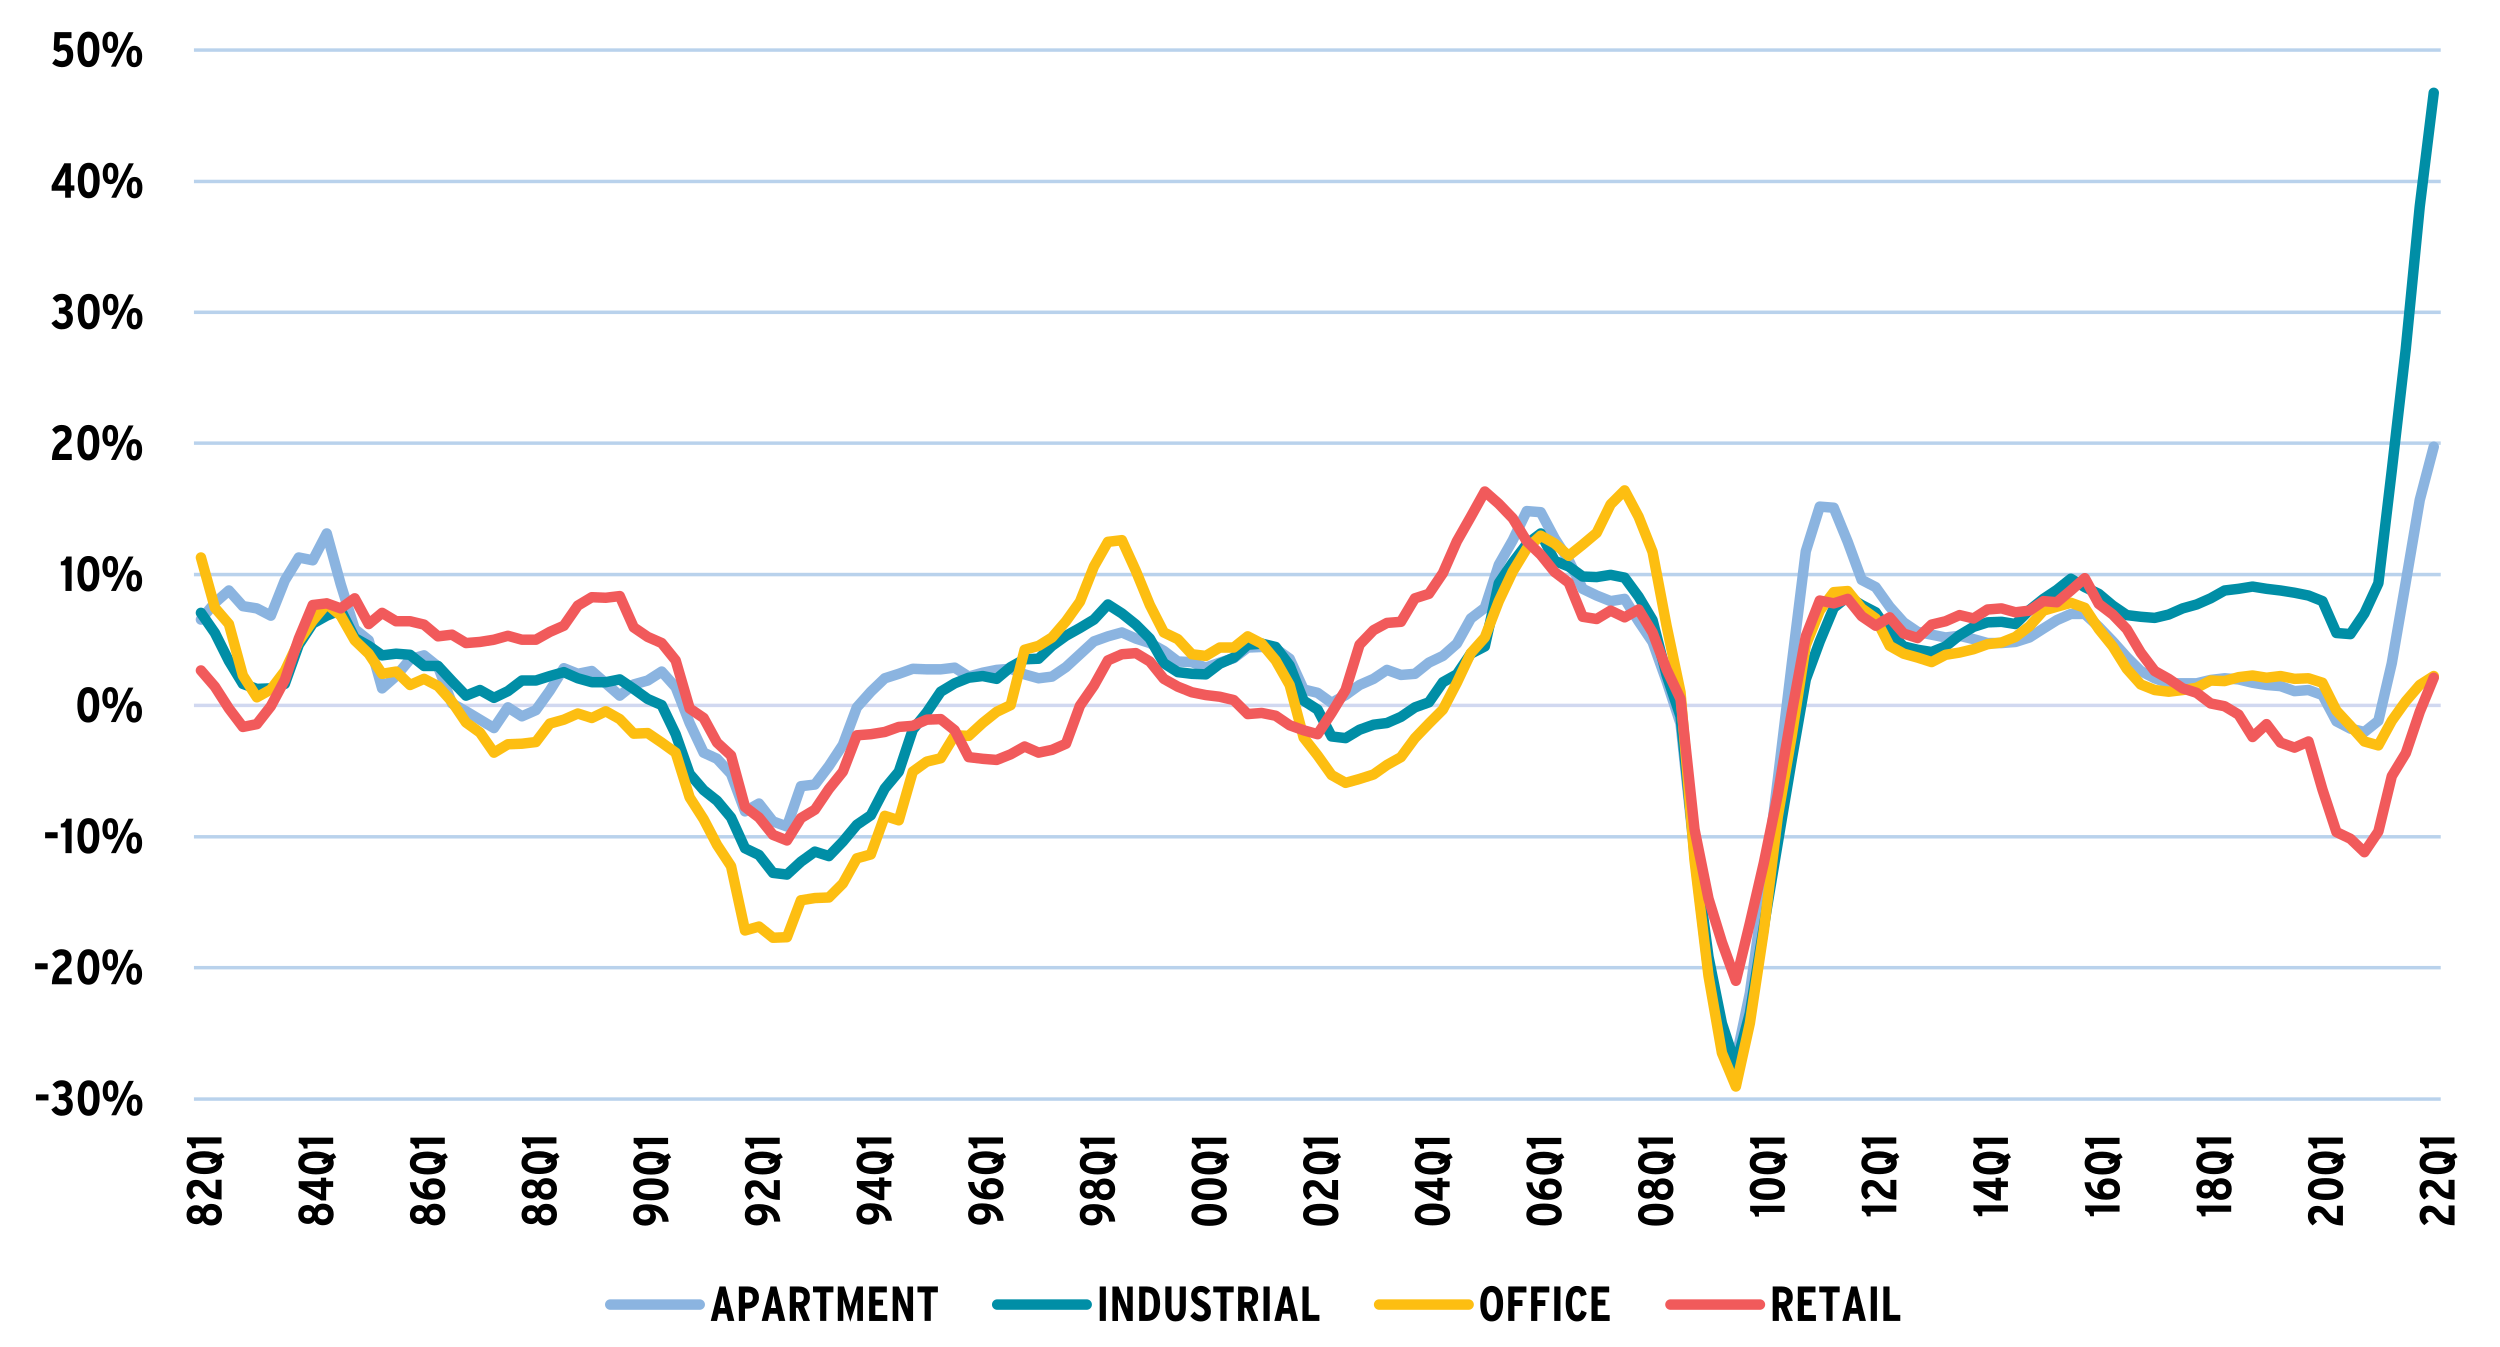 <?xml version="1.0" encoding="UTF-8"?>
<svg xmlns="http://www.w3.org/2000/svg" xmlns:xlink="http://www.w3.org/1999/xlink" id="Layer_1" viewBox="0 0 536.5 289">
  <defs>
    <style>.cls-1{clip-path:url(#clippath-73);}.cls-2{stroke:#f15a5b;}.cls-2,.cls-3,.cls-4,.cls-5,.cls-6,.cls-7,.cls-8,.cls-9{fill:none;}.cls-2,.cls-3,.cls-4,.cls-7,.cls-8,.cls-9{stroke-linejoin:round;}.cls-2,.cls-3,.cls-4,.cls-8{stroke-linecap:round;stroke-width:2.25px;}.cls-10{clip-path:url(#clippath-72);}.cls-11{clip-path:url(#clippath-62);}.cls-12{clip-path:url(#clippath-45);}.cls-13{clip-path:url(#clippath-63);}.cls-14{clip-path:url(#clippath-20);}.cls-15{clip-path:url(#clippath-11);}.cls-16{clip-path:url(#clippath-16);}.cls-17{clip-path:url(#clippath-59);}.cls-18{clip-path:url(#clippath-78);}.cls-19{clip-path:url(#clippath-33);}.cls-20{clip-path:url(#clippath-64);}.cls-21{clip-path:url(#clippath-47);}.cls-22{clip-path:url(#clippath-77);}.cls-23{clip-path:url(#clippath-41);}.cls-24{clip-path:url(#clippath-32);}.cls-25{clip-path:url(#clippath-83);}.cls-26{clip-path:url(#clippath-2);}.cls-27{clip-path:url(#clippath-13);}.cls-28{clip-path:url(#clippath-37);}.cls-29{clip-path:url(#clippath-46);}.cls-30{clip-path:url(#clippath-25);}.cls-31{clip-path:url(#clippath-15);}.cls-32{clip-path:url(#clippath-6);}.cls-33{clip-path:url(#clippath-76);}.cls-34{clip-path:url(#clippath-40);}.cls-35{clip-path:url(#clippath-26);}.cls-36{clip-path:url(#clippath-81);}.cls-37{clip-path:url(#clippath-75);}.cls-38{clip-path:url(#clippath-7);}.cls-39{clip-path:url(#clippath-21);}.cls-40{clip-path:url(#clippath-34);}.cls-41{clip-path:url(#clippath-57);}.cls-42{clip-path:url(#clippath-1);}.cls-43{clip-path:url(#clippath-4);}.cls-44{clip-path:url(#clippath-38);}.cls-45{clip-path:url(#clippath-36);}.cls-46{clip-path:url(#clippath-27);}.cls-47{clip-path:url(#clippath-60);}.cls-48{clip-path:url(#clippath-44);}.cls-49{clip-path:url(#clippath-12);}.cls-3{stroke:#8bb4e0;}.cls-50{clip-path:url(#clippath-80);}.cls-51{clip-path:url(#clippath-24);}.cls-52{clip-path:url(#clippath-30);}.cls-53{clip-path:url(#clippath-79);}.cls-54{clip-path:url(#clippath-22);}.cls-55{clip-path:url(#clippath-9);}.cls-56{clip-path:url(#clippath-82);}.cls-57{clip-path:url(#clippath-52);}.cls-4{stroke:#008ea6;}.cls-58{clip-path:url(#clippath);}.cls-59{clip-path:url(#clippath-50);}.cls-5{clip-rule:evenodd;}.cls-60{clip-path:url(#clippath-48);}.cls-61{clip-path:url(#clippath-61);}.cls-62{clip-path:url(#clippath-39);}.cls-63{clip-path:url(#clippath-19);}.cls-64{clip-path:url(#clippath-31);}.cls-65{clip-path:url(#clippath-54);}.cls-66{clip-path:url(#clippath-3);}.cls-67{clip-path:url(#clippath-43);}.cls-68{clip-path:url(#clippath-70);}.cls-69{clip-path:url(#clippath-8);}.cls-7{stroke:#b9d2ec;}.cls-7,.cls-9{stroke-width:.75px;}.cls-70{clip-path:url(#clippath-55);}.cls-71{clip-path:url(#clippath-69);}.cls-72{clip-path:url(#clippath-29);}.cls-73{clip-path:url(#clippath-18);}.cls-74{clip-path:url(#clippath-14);}.cls-75{clip-path:url(#clippath-17);}.cls-76{clip-path:url(#clippath-5);}.cls-77{clip-path:url(#clippath-58);}.cls-78{clip-path:url(#clippath-42);}.cls-79{clip-path:url(#clippath-65);}.cls-80{clip-path:url(#clippath-10);}.cls-8{stroke:#fdbe11;}.cls-81{clip-path:url(#clippath-23);}.cls-82{clip-path:url(#clippath-74);}.cls-83{clip-path:url(#clippath-56);}.cls-84{clip-path:url(#clippath-53);}.cls-85{clip-path:url(#clippath-49);}.cls-9{stroke:#d1d8f0;}.cls-86{clip-path:url(#clippath-67);}.cls-87{clip-path:url(#clippath-51);}.cls-88{clip-path:url(#clippath-28);}.cls-89{clip-path:url(#clippath-71);}.cls-90{clip-path:url(#clippath-68);}.cls-91{clip-path:url(#clippath-35);}.cls-92{clip-path:url(#clippath-66);}</style>
    <clipPath id="clippath">
      <polygon class="cls-5" points=".58 295.86 534.82 295.86 534.82 -1.26 .58 -1.26 .58 295.86 .58 295.86"></polygon>
    </clipPath>
    <clipPath id="clippath-1">
      <polygon class="cls-5" points=".58 295.86 534.82 295.86 534.82 -1.26 .58 -1.26 .58 295.86 .58 295.86"></polygon>
    </clipPath>
    <clipPath id="clippath-2">
      <polygon class="cls-5" points="41.62 236.46 524.5 236.46 524.5 10.74 41.62 10.74 41.62 236.46 41.62 236.46"></polygon>
    </clipPath>
    <clipPath id="clippath-3">
      <polygon class="cls-5" points="41.62 236.46 524.5 236.46 524.5 10.74 41.62 10.74 41.62 236.46 41.62 236.46"></polygon>
    </clipPath>
    <clipPath id="clippath-4">
      <polygon class="cls-5" points="41.62 236.46 524.5 236.46 524.5 10.74 41.62 10.74 41.62 236.46 41.62 236.46"></polygon>
    </clipPath>
    <clipPath id="clippath-5">
      <polygon class="cls-5" points="41.62 236.46 524.5 236.46 524.5 10.74 41.62 10.74 41.62 236.46 41.62 236.46"></polygon>
    </clipPath>
    <clipPath id="clippath-6">
      <polygon class="cls-5" points=".58 295.86 534.82 295.86 534.82 -1.26 .58 -1.26 .58 295.86 .58 295.86"></polygon>
    </clipPath>
    <clipPath id="clippath-7">
      <rect class="cls-6" x=".58" y="-1.26" width="534.24" height="297.12"></rect>
    </clipPath>
    <clipPath id="clippath-8">
      <polygon class="cls-5" points=".58 295.86 534.82 295.86 534.82 -1.26 .58 -1.26 .58 295.86 .58 295.86"></polygon>
    </clipPath>
    <clipPath id="clippath-9">
      <rect class="cls-6" x=".58" y="-1.26" width="534.24" height="297.12"></rect>
    </clipPath>
    <clipPath id="clippath-10">
      <polygon class="cls-5" points=".58 295.86 534.82 295.86 534.82 -1.26 .58 -1.26 .58 295.86 .58 295.86"></polygon>
    </clipPath>
    <clipPath id="clippath-11">
      <rect class="cls-6" x=".58" y="-1.26" width="534.24" height="297.12"></rect>
    </clipPath>
    <clipPath id="clippath-12">
      <polygon class="cls-5" points=".58 295.86 534.82 295.86 534.82 -1.26 .58 -1.26 .58 295.86 .58 295.86"></polygon>
    </clipPath>
    <clipPath id="clippath-13">
      <rect class="cls-6" x=".58" y="-1.26" width="534.24" height="297.12"></rect>
    </clipPath>
    <clipPath id="clippath-14">
      <polygon class="cls-5" points=".58 295.86 534.82 295.86 534.82 -1.26 .58 -1.26 .58 295.86 .58 295.86"></polygon>
    </clipPath>
    <clipPath id="clippath-15">
      <rect class="cls-6" x=".58" y="-1.26" width="534.24" height="297.12"></rect>
    </clipPath>
    <clipPath id="clippath-16">
      <polygon class="cls-5" points=".58 295.86 534.82 295.86 534.82 -1.26 .58 -1.26 .58 295.86 .58 295.86"></polygon>
    </clipPath>
    <clipPath id="clippath-17">
      <rect class="cls-6" x=".58" y="-1.26" width="534.24" height="297.12"></rect>
    </clipPath>
    <clipPath id="clippath-18">
      <polygon class="cls-5" points=".58 295.86 534.82 295.86 534.82 -1.26 .58 -1.26 .58 295.86 .58 295.86"></polygon>
    </clipPath>
    <clipPath id="clippath-19">
      <rect class="cls-6" x=".58" y="-1.26" width="534.24" height="297.12"></rect>
    </clipPath>
    <clipPath id="clippath-20">
      <polygon class="cls-5" points=".58 295.86 534.82 295.86 534.82 -1.26 .58 -1.26 .58 295.86 .58 295.86"></polygon>
    </clipPath>
    <clipPath id="clippath-21">
      <rect class="cls-6" x=".58" y="-1.26" width="534.24" height="297.12"></rect>
    </clipPath>
    <clipPath id="clippath-22">
      <polygon class="cls-5" points=".58 295.86 534.82 295.86 534.82 -1.26 .58 -1.26 .58 295.86 .58 295.86"></polygon>
    </clipPath>
    <clipPath id="clippath-23">
      <rect class="cls-6" x=".58" y="-1.26" width="534.24" height="297.12"></rect>
    </clipPath>
    <clipPath id="clippath-24">
      <polygon class="cls-5" points=".58 295.86 534.82 295.86 534.82 -1.26 .58 -1.26 .58 295.86 .58 295.86"></polygon>
    </clipPath>
    <clipPath id="clippath-25">
      <rect class="cls-6" x=".58" y="-1.26" width="534.24" height="297.12"></rect>
    </clipPath>
    <clipPath id="clippath-26">
      <polygon class="cls-5" points=".58 295.86 534.82 295.86 534.82 -1.26 .58 -1.26 .58 295.86 .58 295.86"></polygon>
    </clipPath>
    <clipPath id="clippath-27">
      <rect class="cls-6" x=".58" y="-1.26" width="534.24" height="297.12"></rect>
    </clipPath>
    <clipPath id="clippath-28">
      <polygon class="cls-5" points=".58 295.86 534.82 295.86 534.82 -1.26 .58 -1.26 .58 295.86 .58 295.86"></polygon>
    </clipPath>
    <clipPath id="clippath-29">
      <rect class="cls-6" x=".58" y="-1.26" width="534.24" height="297.12"></rect>
    </clipPath>
    <clipPath id="clippath-30">
      <polygon class="cls-5" points="36.1 295.86 50.14 295.86 50.14 183.54 36.1 183.54 36.1 295.86 36.1 295.86"></polygon>
    </clipPath>
    <clipPath id="clippath-31">
      <rect class="cls-6" x="36.1" y="183.54" width="14.04" height="112.32"></rect>
    </clipPath>
    <clipPath id="clippath-32">
      <polygon class="cls-5" points="59.98 295.86 74.14 295.86 74.14 183.78 59.98 183.78 59.98 295.86 59.98 295.86"></polygon>
    </clipPath>
    <clipPath id="clippath-33">
      <rect class="cls-6" x="59.98" y="183.78" width="14.16" height="112.08"></rect>
    </clipPath>
    <clipPath id="clippath-34">
      <polygon class="cls-5" points="83.98 295.86 98.14 295.86 98.14 183.78 83.98 183.78 83.98 295.86 83.98 295.86"></polygon>
    </clipPath>
    <clipPath id="clippath-35">
      <rect class="cls-6" x="83.98" y="183.78" width="14.16" height="112.08"></rect>
    </clipPath>
    <clipPath id="clippath-36">
      <polygon class="cls-5" points="107.98 295.86 122.02 295.86 122.02 183.54 107.98 183.54 107.98 295.86 107.98 295.86"></polygon>
    </clipPath>
    <clipPath id="clippath-37">
      <rect class="cls-6" x="107.98" y="183.54" width="14.04" height="112.32"></rect>
    </clipPath>
    <clipPath id="clippath-38">
      <polygon class="cls-5" points="131.86 295.86 146.02 295.86 146.02 183.42 131.86 183.42 131.86 295.86 131.86 295.86"></polygon>
    </clipPath>
    <clipPath id="clippath-39">
      <rect class="cls-6" x="131.86" y="183.42" width="14.16" height="112.44"></rect>
    </clipPath>
    <clipPath id="clippath-40">
      <polygon class="cls-5" points="155.86 295.86 170.02 295.86 170.02 183.66 155.86 183.66 155.86 295.86 155.86 295.86"></polygon>
    </clipPath>
    <clipPath id="clippath-41">
      <rect class="cls-6" x="155.86" y="183.66" width="14.16" height="112.2"></rect>
    </clipPath>
    <clipPath id="clippath-42">
      <polygon class="cls-5" points="179.86 295.86 193.9 295.86 193.9 184.02 179.86 184.02 179.86 295.86 179.86 295.86"></polygon>
    </clipPath>
    <clipPath id="clippath-43">
      <rect class="cls-6" x="179.86" y="184.02" width="14.04" height="111.84"></rect>
    </clipPath>
    <clipPath id="clippath-44">
      <polygon class="cls-5" points="203.74 295.86 217.9 295.86 217.9 184.02 203.74 184.02 203.74 295.86 203.74 295.86"></polygon>
    </clipPath>
    <clipPath id="clippath-45">
      <rect class="cls-6" x="203.74" y="184.02" width="14.16" height="111.84"></rect>
    </clipPath>
    <clipPath id="clippath-46">
      <polygon class="cls-5" points="227.74 295.86 241.9 295.86 241.9 183.78 227.74 183.78 227.74 295.86 227.74 295.86"></polygon>
    </clipPath>
    <clipPath id="clippath-47">
      <rect class="cls-6" x="227.74" y="183.78" width="14.16" height="112.08"></rect>
    </clipPath>
    <clipPath id="clippath-48">
      <polygon class="cls-5" points="251.74 295.86 265.78 295.86 265.78 182.94 251.74 182.94 251.74 295.86 251.74 295.86"></polygon>
    </clipPath>
    <clipPath id="clippath-49">
      <rect class="cls-6" x="251.74" y="182.94" width="14.04" height="112.92"></rect>
    </clipPath>
    <clipPath id="clippath-50">
      <polygon class="cls-5" points="275.62 295.86 289.78 295.86 289.78 183.18 275.62 183.18 275.62 295.86 275.62 295.86"></polygon>
    </clipPath>
    <clipPath id="clippath-51">
      <rect class="cls-6" x="275.62" y="183.18" width="14.16" height="112.68"></rect>
    </clipPath>
    <clipPath id="clippath-52">
      <polygon class="cls-5" points="299.62 295.86 313.78 295.86 313.78 183.54 299.62 183.54 299.62 295.86 299.62 295.86"></polygon>
    </clipPath>
    <clipPath id="clippath-53">
      <rect class="cls-6" x="299.62" y="183.54" width="14.16" height="112.32"></rect>
    </clipPath>
    <clipPath id="clippath-54">
      <polygon class="cls-5" points="323.62 295.86 337.66 295.86 337.66 183.42 323.62 183.42 323.62 295.86 323.62 295.86"></polygon>
    </clipPath>
    <clipPath id="clippath-55">
      <rect class="cls-6" x="323.62" y="183.42" width="14.04" height="112.44"></rect>
    </clipPath>
    <clipPath id="clippath-56">
      <polygon class="cls-5" points="347.5 295.86 361.66 295.86 361.66 183.3 347.5 183.3 347.5 295.86 347.5 295.86"></polygon>
    </clipPath>
    <clipPath id="clippath-57">
      <rect class="cls-6" x="347.5" y="183.3" width="14.16" height="112.56"></rect>
    </clipPath>
    <clipPath id="clippath-58">
      <polygon class="cls-5" points="371.5 295.86 385.66 295.86 385.66 189.66 371.5 189.66 371.5 295.86 371.5 295.86"></polygon>
    </clipPath>
    <clipPath id="clippath-59">
      <rect class="cls-6" x="371.5" y="189.66" width="14.16" height="106.2"></rect>
    </clipPath>
    <clipPath id="clippath-60">
      <polygon class="cls-5" points="395.5 295.86 409.54 295.86 409.54 189.9 395.5 189.9 395.5 295.86 395.5 295.86"></polygon>
    </clipPath>
    <clipPath id="clippath-61">
      <rect class="cls-6" x="395.5" y="189.9" width="14.04" height="105.96"></rect>
    </clipPath>
    <clipPath id="clippath-62">
      <polygon class="cls-5" points="419.38 295.86 433.54 295.86 433.54 190.26 419.38 190.26 419.38 295.86 419.38 295.86"></polygon>
    </clipPath>
    <clipPath id="clippath-63">
      <rect class="cls-6" x="419.38" y="190.26" width="14.16" height="105.6"></rect>
    </clipPath>
    <clipPath id="clippath-64">
      <polygon class="cls-5" points="443.38 295.86 457.54 295.86 457.54 190.14 443.38 190.14 443.38 295.86 443.38 295.86"></polygon>
    </clipPath>
    <clipPath id="clippath-65">
      <rect class="cls-6" x="443.38" y="190.14" width="14.16" height="105.72"></rect>
    </clipPath>
    <clipPath id="clippath-66">
      <polygon class="cls-5" points="467.38 295.86 481.42 295.86 481.42 190.02 467.38 190.02 467.38 295.86 467.38 295.86"></polygon>
    </clipPath>
    <clipPath id="clippath-67">
      <rect class="cls-6" x="467.38" y="190.02" width="14.04" height="105.84"></rect>
    </clipPath>
    <clipPath id="clippath-68">
      <polygon class="cls-5" points="491.26 295.86 505.42 295.86 505.42 183.18 491.26 183.18 491.26 295.86 491.26 295.86"></polygon>
    </clipPath>
    <clipPath id="clippath-69">
      <rect class="cls-6" x="491.26" y="183.18" width="14.16" height="112.68"></rect>
    </clipPath>
    <clipPath id="clippath-70">
      <polygon class="cls-5" points="515.26 295.86 529.42 295.86 529.42 183.42 515.26 183.42 515.26 295.86 515.26 295.86"></polygon>
    </clipPath>
    <clipPath id="clippath-71">
      <rect class="cls-6" x="515.26" y="183.42" width="14.16" height="112.44"></rect>
    </clipPath>
    <clipPath id="clippath-72">
      <polygon class="cls-5" points=".58 295.86 534.82 295.86 534.82 -1.26 .58 -1.26 .58 295.86 .58 295.86"></polygon>
    </clipPath>
    <clipPath id="clippath-73">
      <polygon class="cls-5" points=".58 295.86 534.82 295.86 534.82 -1.26 .58 -1.26 .58 295.86 .58 295.86"></polygon>
    </clipPath>
    <clipPath id="clippath-74">
      <rect class="cls-6" x=".58" y="-1.26" width="534.24" height="297.12"></rect>
    </clipPath>
    <clipPath id="clippath-75">
      <polygon class="cls-5" points=".58 295.86 534.82 295.86 534.82 -1.26 .58 -1.26 .58 295.86 .58 295.86"></polygon>
    </clipPath>
    <clipPath id="clippath-76">
      <polygon class="cls-5" points=".58 295.86 534.82 295.86 534.82 -1.26 .58 -1.26 .58 295.86 .58 295.86"></polygon>
    </clipPath>
    <clipPath id="clippath-77">
      <rect class="cls-6" x=".58" y="-1.26" width="534.24" height="297.12"></rect>
    </clipPath>
    <clipPath id="clippath-78">
      <polygon class="cls-5" points=".58 295.86 534.82 295.86 534.82 -1.26 .58 -1.26 .58 295.86 .58 295.86"></polygon>
    </clipPath>
    <clipPath id="clippath-79">
      <polygon class="cls-5" points=".58 295.86 534.82 295.86 534.82 -1.26 .58 -1.26 .58 295.86 .58 295.86"></polygon>
    </clipPath>
    <clipPath id="clippath-80">
      <rect class="cls-6" x=".58" y="-1.26" width="534.24" height="297.12"></rect>
    </clipPath>
    <clipPath id="clippath-81">
      <polygon class="cls-5" points=".58 295.86 534.82 295.86 534.82 -1.26 .58 -1.26 .58 295.86 .58 295.86"></polygon>
    </clipPath>
    <clipPath id="clippath-82">
      <polygon class="cls-5" points=".58 295.86 534.82 295.86 534.82 -1.26 .58 -1.26 .58 295.86 .58 295.86"></polygon>
    </clipPath>
    <clipPath id="clippath-83">
      <rect class="cls-6" x=".58" y="-1.26" width="534.24" height="297.12"></rect>
    </clipPath>
  </defs>
  <g class="cls-58">
    <path class="cls-7" d="M41.62,235.86h482.16M41.62,207.66h482.16M41.62,179.58h482.16M41.62,123.3h482.16M41.62,95.1h482.16M41.62,67.02h482.16M41.62,38.94h482.16M41.62,10.74h482.16"></path>
  </g>
  <g class="cls-42">
    <line class="cls-9" x1="41.62" y1="151.38" x2="523.78" y2="151.38"></line>
  </g>
  <g class="cls-26">
    <polyline class="cls-3" points="43.12 132.96 46.12 129.36 49.12 126.72 52.12 130.08 55.12 130.56 58.12 132.12 61.12 124.56 64.12 119.64 67.12 120.24 70.12 114.48 73.12 125.4 76.12 135 79.12 137.4 82 147.72 85 145.08 88 141.48 91 140.64 94 143.04 97 150.96 100 152.64 103 154.44 106 156.24 109 151.8 112 153.72 115 152.4 118 148.2 121 143.4 124 144.6 127 144 130 146.64 133 149.28 136 146.88 139 146.04 142 144.12 145 147.48 148 155.16 151 161.52 153.88 162.84 156.88 166.08 159.88 174.12 162.88 172.44 165.88 176.28 168.88 177.36 171.88 168.72 174.88 168.36 177.88 164.4 180.88 159.84 183.88 151.8 186.88 148.44 189.88 145.56 192.88 144.6 195.88 143.52 198.88 143.64 201.88 143.64 204.88 143.28 207.88 145.2 210.88 144.36 213.88 143.76 216.88 143.52 219.88 144.72 222.88 145.56 225.76 145.2 228.76 143.16 231.76 140.4 234.76 137.64 237.76 136.56 240.76 135.72 243.76 137.04 246.76 138 249.76 139.68 252.76 141.96 255.76 142.08 258.76 143.28 261.76 142.2 264.76 141.24 267.76 138.96 270.76 138.84 273.76 139.2 276.76 141.36 279.76 147.96 282.76 148.68 285.76 150.84 288.76 149.16 291.76 147 294.76 145.68 297.64 143.76 300.64 144.84 303.64 144.6 306.64 142.2 309.64 140.76 312.64 138.12 315.64 132.72 318.64 130.44 321.64 121.2 324.64 115.92 327.64 109.68 330.64 109.92 333.64 115.56 336.64 120.24 339.64 126.36 342.64 127.8 345.64 129 348.64 128.52 351.64 133.32 354.64 137.76 357.64 146.16 360.64 155.28 363.64 183.36 366.64 208.44 369.52 221.16 372.52 227.4 375.52 213.12 378.52 191.52 381.52 167.28 384.52 142.44 387.52 118.32 390.52 108.72 393.52 108.96 396.52 116.28 399.52 124.44 402.52 126 405.52 130.2 408.52 133.56 411.52 135.6 414.52 136.2 417.52 136.8 420.52 136.44 423.52 137.16 426.52 138 429.52 138 432.52 137.76 435.52 136.8 438.52 134.88 441.4 133.08 444.4 131.76 447.4 131.76 450.4 134.52 453.4 137.64 456.4 141 459.4 144 462.4 145.56 465.4 146.64 468.4 146.64 471.4 146.64 474.4 145.92 477.4 145.56 480.4 145.8 483.4 146.52 486.4 147 489.4 147.24 492.4 148.32 495.4 148.08 498.4 149.16 501.4 154.8 504.4 156.36 507.4 157.08 510.4 154.68 513.28 142.32 516.28 124.92 519.28 107.28 522.28 95.88"></polyline>
  </g>
  <g class="cls-66">
    <polyline class="cls-4" points="43.12 131.52 46.12 135.84 49.12 141.84 52.12 146.76 55.12 147.84 58.12 147.72 61.12 146.76 64.12 138.36 67.12 133.8 70.12 132.12 73.12 130.92 76.12 136.92 79.12 138.6 82 140.64 85 140.28 88 140.52 91 142.92 94 142.92 97 146.16 100 149.28 103 148.08 106 149.76 109 148.32 112 146.04 115 146.04 118 145.08 121 144.24 124 145.56 127 146.4 130 146.4 133 145.8 136 147.84 139 150 142 151.32 145 157.56 148 166.08 151 169.56 153.88 171.84 156.88 175.44 159.88 182.04 162.88 183.48 165.88 187.32 168.88 187.68 171.88 184.92 174.88 182.76 177.88 183.72 180.88 180.6 183.88 177 186.88 174.96 189.88 169.2 192.88 165.6 195.88 156.6 198.88 152.88 201.88 148.44 204.88 146.64 207.88 145.44 210.88 145.08 213.88 145.68 216.88 143.16 219.88 141.48 222.88 141.36 225.76 138.6 228.76 136.44 231.76 134.76 234.76 132.96 237.76 129.72 240.76 131.64 243.76 134.04 246.76 137.04 249.76 142.32 252.76 144.24 255.76 144.6 258.76 144.72 261.76 142.44 264.76 141.12 267.76 138.36 270.76 138.12 273.76 138.84 276.76 142.8 279.76 150.36 282.76 152.28 285.76 158.04 288.76 158.4 291.76 156.6 294.76 155.52 297.64 155.16 300.64 153.84 303.64 151.8 306.64 150.72 309.64 146.4 312.64 144.72 315.64 140.28 318.64 138.72 321.64 125.16 324.64 120.72 327.64 116.76 330.64 114.48 333.64 120.36 336.64 121.56 339.64 123.72 342.64 123.84 345.64 123.36 348.64 123.96 351.64 128.04 354.64 133.08 357.64 144.84 360.64 153.72 363.64 182.64 366.64 205.32 369.52 219.6 372.52 228.72 375.52 217.44 378.52 198.84 381.52 180.84 384.52 162.96 387.52 145.8 390.52 137.64 393.52 130.44 396.52 128.04 399.52 129.84 402.52 131.4 405.52 135.72 408.52 138.72 411.52 139.44 414.52 139.92 417.52 138.72 420.52 136.32 423.52 134.52 426.52 133.56 429.52 133.44 432.52 133.92 435.52 130.92 438.52 128.52 441.4 126.6 444.4 124.2 447.4 126 450.4 127.44 453.4 129.96 456.4 132 459.4 132.36 462.4 132.6 465.4 131.88 468.4 130.56 471.4 129.72 474.4 128.4 477.4 126.72 480.4 126.36 483.4 125.88 486.4 126.36 489.4 126.72 492.4 127.2 495.4 127.8 498.4 129 501.4 135.84 504.4 136.08 507.4 131.64 510.4 125.16 513.28 100.92 516.28 74.88 519.28 44.28 522.28 19.92"></polyline>
  </g>
  <g class="cls-43">
    <polyline class="cls-8" points="43.12 119.64 46.12 130.44 49.12 133.92 52.12 144.96 55.12 149.64 58.12 147.96 61.12 144 64.12 137.64 67.12 133.2 70.12 129.6 73.12 132.12 76.12 137.4 79.12 140.28 82 144.6 85 144.12 88 147 91 145.68 94 147.24 97 150.6 100 155.04 103 157.2 106 161.52 109 159.72 112 159.6 115 159.24 118 155.28 121 154.44 124 153.12 127 154.08 130 152.64 133 154.32 136 157.44 139 157.32 142 159.36 145 161.52 148 171.12 151 175.8 153.88 181.32 156.88 185.88 159.88 199.68 162.88 198.84 165.88 201.24 168.88 201.12 171.88 193.2 174.88 192.72 177.88 192.6 180.88 189.6 183.88 184.2 186.88 183.36 189.88 175.08 192.88 176.04 195.88 165.6 198.88 163.44 201.88 162.72 204.88 157.8 207.88 157.92 210.88 155.16 213.88 152.76 216.88 151.32 219.88 139.44 222.88 138.6 225.76 136.8 228.76 133.32 231.76 129.12 234.76 121.56 237.76 116.28 240.76 115.92 243.76 122.52 246.76 129.84 249.76 135.72 252.76 137.16 255.76 140.4 258.76 140.76 261.76 138.96 264.76 138.96 267.76 136.56 270.76 138.12 273.76 141.72 276.76 147 279.76 158.28 282.76 162.12 285.76 166.32 288.76 168 291.76 167.16 294.76 166.2 297.64 164.16 300.64 162.48 303.64 158.4 306.64 155.28 309.64 152.28 312.64 146.52 315.64 140.16 318.64 136.8 321.64 129 324.64 122.64 327.64 117.72 330.64 114.96 333.64 116.64 336.64 119.28 339.64 116.88 342.64 114.36 345.64 108.24 348.64 105.24 351.64 110.88 354.64 118.44 357.64 134.28 360.64 148.56 363.64 184.56 366.64 209.4 369.52 225.96 372.52 233.16 375.52 219.6 378.52 199.68 381.52 175.2 384.52 157.8 387.52 138.48 390.52 131.04 393.52 127.08 396.52 126.84 399.52 130.56 402.52 132.72 405.52 138.6 408.52 140.28 411.52 141.12 414.52 142.08 417.52 140.52 420.52 140.04 423.52 139.32 426.52 138.24 429.52 137.88 432.52 136.68 435.52 134.4 438.52 131.04 441.4 130.2 444.4 129.36 447.4 130.44 450.4 135 453.4 138.72 456.4 143.52 459.4 146.88 462.4 148.08 465.4 148.44 468.4 148.08 471.4 147.6 474.4 146.04 477.4 146.16 480.4 145.32 483.4 144.96 486.4 145.44 489.4 145.08 492.4 145.68 495.4 145.56 498.4 146.52 501.4 152.52 504.4 155.76 507.4 159.12 510.4 159.96 513.28 154.68 516.28 150.48 519.28 147 522.28 145.08"></polyline>
  </g>
  <g class="cls-76">
    <polyline class="cls-2" points="43.12 143.88 46.12 147.36 49.12 152.04 52.12 156 55.12 155.4 58.12 151.56 61.12 145.92 64.12 137.04 67.12 129.84 70.12 129.48 73.12 130.56 76.12 128.4 79.12 133.92 82 131.52 85 133.32 88 133.32 91 134.04 94 136.56 97 136.2 100 138 103 137.76 106 137.28 109 136.44 112 137.28 115 137.28 118 135.6 121 134.28 124 129.96 127 128.16 130 128.28 133 127.92 136 134.64 139 136.68 142 138 145 141.72 148 152.04 151 154.08 153.88 159.36 156.88 162.12 159.88 173.16 162.88 175.44 165.88 179.16 168.88 180.36 171.88 175.56 174.88 173.76 177.88 169.32 180.88 165.6 183.88 157.8 186.88 157.56 189.88 157.08 192.88 156 195.88 155.76 198.88 154.44 201.88 154.32 204.88 156.72 207.88 162.48 210.88 162.84 213.88 163.08 216.88 161.88 219.88 160.2 222.88 161.52 225.76 160.92 228.76 159.6 231.76 151.44 234.76 147.12 237.76 141.72 240.76 140.4 243.76 140.16 246.76 141.96 249.76 145.68 252.76 147.36 255.76 148.56 258.76 149.16 261.76 149.52 264.76 150.24 267.76 153.24 270.76 153 273.76 153.6 276.76 155.64 279.76 156.72 282.76 157.56 285.76 153 288.76 148.08 291.76 138.36 294.76 135.24 297.64 133.68 300.64 133.44 303.64 128.4 306.64 127.44 309.64 123 312.64 116.16 315.64 110.88 318.64 105.48 321.64 108.12 324.64 111.24 327.64 116.16 330.64 119.04 333.64 122.76 336.64 125.04 339.64 132.36 342.64 132.84 345.64 131.04 348.64 132.48 351.64 130.8 354.64 135.72 357.64 143.64 360.64 150 363.64 177.96 366.64 192.84 369.52 202.2 372.52 210.48 375.52 198.12 378.52 185.16 381.52 170.52 384.52 152.88 387.52 136.56 390.52 128.88 393.52 129.48 396.52 128.52 399.52 132.24 402.52 134.28 405.52 132.48 408.52 135.96 411.52 136.92 414.52 134.04 417.52 133.32 420.52 132 423.52 132.72 426.52 130.8 429.52 130.56 432.52 131.4 435.52 131.04 438.52 129 441.4 129.24 444.4 126.72 447.4 124.08 450.4 129.6 453.4 131.88 456.4 135 459.4 140.04 462.4 144 465.4 145.68 468.4 147.72 471.4 148.68 474.4 150.96 477.4 151.56 480.4 153.36 483.4 158.16 486.4 155.4 489.4 159.36 492.4 160.44 495.4 159.12 498.4 169.44 501.4 178.56 504.4 180 507.4 182.88 510.4 178.44 513.28 166.56 516.28 161.64 519.28 152.76 522.28 145.44"></polyline>
  </g>
  <g class="cls-32">
    <g class="cls-38">
      <path d="M7.71,236.15v-1.29h2.69v1.29h-2.69Z"></path>
    </g>
  </g>
  <g class="cls-69">
    <g class="cls-55">
      <g>
        <path d="M13.28,239.45c-.99,0-1.69-.42-2.27-1.35l1.04-.74c.4,.58,.77,.79,1.27,.79,.63,0,.99-.4,.99-1,0-.75-.5-1.07-1.18-1.07h-.51v-1.28h.52c.61,0,.96-.27,.96-.8,0-.49-.23-.87-.87-.87-.4,0-.69,.17-1.07,.55l-.9-.9c.54-.6,1.06-.96,2.05-.96,1.28,0,2.11,.79,2.11,2.02,0,.83-.42,1.31-1.04,1.53,.64,.18,1.25,.71,1.25,1.74,0,1.45-.88,2.33-2.37,2.33Z"></path>
        <path d="M19.02,239.45c-1.72,0-2.34-1.68-2.34-3.8s.64-3.82,2.37-3.82,2.33,1.68,2.33,3.8-.64,3.82-2.35,3.82Zm0-6.34c-.71,0-1,.84-1,2.51s.31,2.53,1.02,2.53,.99-.84,.99-2.51-.31-2.53-1.01-2.53Z"></path>
        <path d="M23.71,236.42c-1.09,0-1.67-.88-1.67-2.28s.58-2.31,1.69-2.31,1.68,.89,1.68,2.29-.6,2.3-1.7,2.3Zm.01-3.64c-.48,0-.6,.46-.6,1.34s.14,1.36,.61,1.36,.6-.54,.6-1.34c0-.88-.14-1.36-.61-1.36Zm1.21,6.56h-1.07l3.79-7.39h1.07l-3.79,7.39Zm3.93,.12c-1.09,0-1.67-.88-1.67-2.28s.58-2.31,1.69-2.31,1.68,.89,1.68,2.29-.6,2.3-1.7,2.3Zm0-3.64c-.47,0-.6,.46-.6,1.34s.14,1.36,.61,1.36,.6-.54,.6-1.34c0-.88-.14-1.36-.61-1.36Z"></path>
      </g>
    </g>
  </g>
  <g class="cls-80">
    <g class="cls-15">
      <path d="M7.54,208.01v-1.29h2.69v1.29h-2.69Z"></path>
    </g>
  </g>
  <g class="cls-49">
    <g class="cls-27">
      <g>
        <path d="M11.13,211.2c.07-2.26,.78-3.2,2.18-4.2,.51-.37,.7-.68,.7-1.12,0-.58-.29-.87-.84-.87-.46,0-.83,.26-1.18,.67l-.82-.96c.5-.62,1.15-1.02,2.06-1.02,1.28,0,2.13,.71,2.13,2,0,1.02-.51,1.66-1.21,2.19-1,.75-1.46,1.25-1.51,2.04h2.75v1.29h-4.23Z"></path>
        <path d="M18.96,211.32c-1.72,0-2.34-1.68-2.34-3.8s.64-3.82,2.37-3.82,2.33,1.68,2.33,3.8-.64,3.82-2.35,3.82Zm0-6.34c-.71,0-1,.84-1,2.51s.31,2.53,1.02,2.53,.99-.84,.99-2.51-.31-2.53-1.01-2.53Z"></path>
        <path d="M23.64,208.29c-1.09,0-1.67-.88-1.67-2.28s.58-2.31,1.69-2.31,1.68,.89,1.68,2.29-.6,2.3-1.7,2.3Zm.01-3.64c-.48,0-.6,.46-.6,1.34s.14,1.36,.61,1.36,.6-.54,.6-1.34c0-.88-.14-1.36-.61-1.36Zm1.21,6.56h-1.07l3.79-7.39h1.07l-3.79,7.39Zm3.93,.12c-1.09,0-1.67-.88-1.67-2.28s.58-2.31,1.69-2.31,1.68,.89,1.68,2.29-.6,2.3-1.7,2.3Zm0-3.64c-.47,0-.6,.46-.6,1.34s.14,1.36,.61,1.36,.6-.54,.6-1.34c0-.88-.14-1.36-.61-1.36Z"></path>
      </g>
    </g>
  </g>
  <g class="cls-74">
    <g class="cls-31">
      <path d="M9.68,179.89v-1.29h2.69v1.29h-2.69Z"></path>
    </g>
  </g>
  <g class="cls-16">
    <g class="cls-75">
      <g>
        <path d="M14.05,183.08v-5.5h-1v-.82c.73-.07,1.04-.52,1.19-1.07h1.13v7.39h-1.32Z"></path>
        <path d="M18.96,183.19c-1.72,0-2.34-1.68-2.34-3.8s.64-3.82,2.37-3.82,2.33,1.68,2.33,3.8-.64,3.82-2.35,3.82Zm0-6.34c-.71,0-1,.84-1,2.51s.31,2.53,1.02,2.53,.99-.84,.99-2.51-.31-2.53-1.01-2.53Z"></path>
        <path d="M23.65,180.16c-1.09,0-1.67-.88-1.67-2.28s.58-2.31,1.69-2.31,1.68,.89,1.68,2.29-.6,2.3-1.7,2.3Zm.01-3.64c-.48,0-.6,.46-.6,1.34s.14,1.36,.61,1.36,.6-.54,.6-1.34c0-.88-.14-1.36-.61-1.36Zm1.21,6.56h-1.07l3.79-7.39h1.07l-3.79,7.39Zm3.93,.12c-1.09,0-1.67-.88-1.67-2.28s.58-2.31,1.69-2.31,1.68,.89,1.68,2.29-.6,2.3-1.7,2.3Zm0-3.64c-.47,0-.6,.46-.6,1.34s.14,1.36,.61,1.36,.6-.54,.6-1.34c0-.88-.14-1.36-.61-1.36Z"></path>
      </g>
    </g>
  </g>
  <g class="cls-73">
    <g class="cls-63">
      <g>
        <path d="M18.94,155.06c-1.72,0-2.34-1.68-2.34-3.8s.64-3.82,2.37-3.82,2.33,1.68,2.33,3.8-.64,3.82-2.35,3.82Zm0-6.34c-.71,0-1,.84-1,2.51s.31,2.53,1.02,2.53,.99-.84,.99-2.51-.31-2.53-1.01-2.53Z"></path>
        <path d="M23.63,152.03c-1.09,0-1.67-.88-1.67-2.28s.58-2.31,1.69-2.31,1.68,.89,1.68,2.29-.6,2.3-1.7,2.3Zm0-3.64c-.47,0-.6,.46-.6,1.34s.14,1.36,.61,1.36,.6-.54,.6-1.34c0-.88-.14-1.36-.61-1.36Zm1.21,6.56h-1.07l3.79-7.39h1.07l-3.79,7.39Zm3.93,.12c-1.09,0-1.67-.88-1.67-2.28s.58-2.31,1.69-2.31,1.68,.89,1.68,2.29-.6,2.3-1.7,2.3Zm.01-3.64c-.48,0-.6,.46-.6,1.34s.14,1.36,.61,1.36,.6-.54,.6-1.34c0-.88-.14-1.36-.61-1.36Z"></path>
      </g>
    </g>
  </g>
  <g class="cls-14">
    <g class="cls-39">
      <g>
        <path d="M14.05,126.82v-5.5h-1v-.82c.73-.07,1.04-.52,1.19-1.07h1.13v7.39h-1.32Z"></path>
        <path d="M18.96,126.93c-1.72,0-2.34-1.68-2.34-3.8s.64-3.82,2.37-3.82,2.33,1.68,2.33,3.8-.64,3.82-2.35,3.82Zm0-6.34c-.71,0-1,.84-1,2.51s.31,2.53,1.02,2.53,.99-.84,.99-2.51-.31-2.53-1.01-2.53Z"></path>
        <path d="M23.65,123.9c-1.09,0-1.67-.88-1.67-2.28s.58-2.31,1.69-2.31,1.68,.89,1.68,2.29-.6,2.3-1.7,2.3Zm.01-3.64c-.48,0-.6,.46-.6,1.34s.14,1.36,.61,1.36,.6-.54,.6-1.34c0-.88-.14-1.36-.61-1.36Zm1.21,6.56h-1.07l3.79-7.39h1.07l-3.79,7.39Zm3.93,.12c-1.09,0-1.67-.88-1.67-2.28s.58-2.31,1.69-2.31,1.68,.89,1.68,2.29-.6,2.3-1.7,2.3Zm0-3.64c-.47,0-.6,.46-.6,1.34s.14,1.36,.61,1.36,.6-.54,.6-1.34c0-.88-.14-1.36-.61-1.36Z"></path>
      </g>
    </g>
  </g>
  <g class="cls-54">
    <g class="cls-81">
      <g>
        <path d="M11.14,98.69c.07-2.26,.78-3.2,2.18-4.2,.51-.37,.7-.68,.7-1.12,0-.58-.29-.87-.84-.87-.46,0-.83,.26-1.18,.67l-.82-.96c.5-.62,1.15-1.02,2.06-1.02,1.28,0,2.13,.71,2.13,2,0,1.02-.51,1.66-1.21,2.19-1,.75-1.46,1.25-1.51,2.04h2.75v1.29h-4.23Z"></path>
        <path d="M18.96,98.81c-1.72,0-2.34-1.68-2.34-3.8s.64-3.82,2.37-3.82,2.33,1.68,2.33,3.8-.64,3.82-2.35,3.82Zm0-6.34c-.71,0-1,.84-1,2.51s.31,2.53,1.02,2.53,.99-.84,.99-2.51-.31-2.53-1.01-2.53Z"></path>
        <path d="M23.65,95.78c-1.09,0-1.67-.88-1.67-2.28s.58-2.31,1.69-2.31,1.68,.89,1.68,2.29-.6,2.3-1.7,2.3Zm.01-3.64c-.48,0-.6,.46-.6,1.34s.14,1.36,.61,1.36,.6-.54,.6-1.34c0-.88-.14-1.36-.61-1.36Zm1.21,6.56h-1.07l3.79-7.39h1.07l-3.79,7.39Zm3.93,.12c-1.09,0-1.67-.88-1.67-2.28s.58-2.31,1.69-2.31,1.68,.89,1.68,2.29-.6,2.3-1.7,2.3Zm0-3.64c-.47,0-.6,.46-.6,1.34s.14,1.36,.61,1.36,.6-.54,.6-1.34c0-.88-.14-1.36-.61-1.36Z"></path>
      </g>
    </g>
  </g>
  <g class="cls-51">
    <g class="cls-30">
      <g>
        <path d="M13.3,70.68c-.99,0-1.69-.42-2.27-1.35l1.04-.74c.4,.58,.77,.79,1.27,.79,.63,0,.99-.4,.99-1,0-.75-.5-1.07-1.18-1.07h-.51v-1.28h.52c.61,0,.96-.27,.96-.8,0-.49-.23-.87-.87-.87-.4,0-.69,.17-1.07,.55l-.9-.9c.54-.6,1.06-.96,2.05-.96,1.28,0,2.11,.79,2.11,2.02,0,.83-.42,1.31-1.04,1.53,.64,.18,1.25,.71,1.25,1.74,0,1.45-.88,2.33-2.37,2.33Z"></path>
        <path d="M19.03,70.68c-1.72,0-2.34-1.68-2.34-3.8s.64-3.82,2.37-3.82,2.33,1.68,2.33,3.8-.64,3.82-2.35,3.82Zm0-6.34c-.71,0-1,.84-1,2.51s.31,2.53,1.02,2.53,.99-.84,.99-2.51-.31-2.53-1.01-2.53Z"></path>
        <path d="M23.72,67.65c-1.09,0-1.67-.88-1.67-2.28s.58-2.31,1.69-2.31,1.68,.89,1.68,2.29-.6,2.3-1.7,2.3Zm.01-3.64c-.48,0-.6,.46-.6,1.34s.14,1.36,.61,1.36,.6-.54,.6-1.34c0-.88-.14-1.36-.61-1.36Zm1.21,6.56h-1.07l3.79-7.39h1.07l-3.79,7.39Zm3.93,.12c-1.09,0-1.67-.88-1.67-2.28s.58-2.31,1.69-2.31,1.68,.89,1.68,2.29-.6,2.3-1.7,2.3Zm0-3.64c-.47,0-.6,.46-.6,1.34s.14,1.36,.61,1.36,.6-.54,.6-1.34c0-.88-.14-1.36-.61-1.36Z"></path>
      </g>
    </g>
  </g>
  <g class="cls-35">
    <g class="cls-46">
      <g>
        <path d="M15.2,40.93v1.51h-1.22v-1.51h-2.9v-1.05l2.72-4.84h1.4v4.75h.76v1.13h-.76Zm-1.71-3.05l-.58,1.08c-.15,.29-.36,.63-.5,.85,.21,0,.54-.01,.87-.01h.7v-1.78c0-.54,.01-.88,.03-1.24-.11,.29-.28,.65-.52,1.1Z"></path>
        <path d="M19.03,42.55c-1.72,0-2.34-1.68-2.34-3.8s.64-3.82,2.37-3.82,2.33,1.68,2.33,3.8-.64,3.82-2.35,3.82Zm0-6.34c-.71,0-1,.84-1,2.51s.31,2.53,1.02,2.53,.99-.84,.99-2.51-.31-2.53-1.01-2.53Z"></path>
        <path d="M23.71,39.52c-1.09,0-1.67-.88-1.67-2.28s.58-2.31,1.69-2.31,1.68,.89,1.68,2.29-.6,2.3-1.7,2.3Zm.01-3.64c-.48,0-.6,.46-.6,1.34s.14,1.36,.61,1.36,.6-.54,.6-1.34c0-.88-.14-1.36-.61-1.36Zm1.21,6.56h-1.07l3.79-7.39h1.07l-3.79,7.39Zm3.93,.12c-1.09,0-1.67-.88-1.67-2.28s.58-2.31,1.69-2.31,1.68,.89,1.68,2.29-.6,2.3-1.7,2.3Zm0-3.64c-.47,0-.6,.46-.6,1.34s.14,1.36,.61,1.36,.6-.54,.6-1.34c0-.88-.14-1.36-.61-1.36Z"></path>
      </g>
    </g>
  </g>
  <g class="cls-88">
    <g class="cls-72">
      <g>
        <path d="M13.23,14.41c-.75,0-1.51-.31-2.04-.8l.74-1c.51,.38,.85,.51,1.36,.51,.76,0,1.11-.49,1.11-1.24s-.33-1.1-.87-1.1c-.35,0-.65,.15-.93,.41l-1.08-.51,.18-3.78h3.64v1.28h-2.47l-.1,1.62c.26-.17,.56-.27,1.05-.27,1.08,0,1.9,.75,1.9,2.28,0,1.66-.92,2.61-2.5,2.61Z"></path>
        <path d="M18.97,14.41c-1.72,0-2.34-1.68-2.34-3.8s.64-3.82,2.37-3.82,2.33,1.68,2.33,3.8-.64,3.82-2.35,3.82Zm0-6.34c-.71,0-1,.84-1,2.51s.31,2.53,1.02,2.53,.99-.84,.99-2.51-.31-2.53-1.01-2.53Z"></path>
        <path d="M23.66,11.38c-1.09,0-1.67-.88-1.67-2.28s.58-2.31,1.69-2.31,1.68,.89,1.68,2.29-.6,2.3-1.7,2.3Zm.01-3.64c-.48,0-.6,.46-.6,1.34s.14,1.36,.61,1.36,.6-.54,.6-1.34c0-.88-.14-1.36-.61-1.36Zm1.21,6.56h-1.07l3.79-7.39h1.07l-3.79,7.39Zm3.93,.12c-1.09,0-1.67-.88-1.67-2.28s.58-2.31,1.69-2.31,1.68,.89,1.68,2.29-.6,2.3-1.7,2.3Zm0-3.64c-.47,0-.6,.46-.6,1.34s.14,1.36,.61,1.36,.6-.54,.6-1.34c0-.88-.14-1.36-.61-1.36Z"></path>
      </g>
    </g>
  </g>
  <g class="cls-52">
    <g class="cls-64">
      <g>
        <path d="M47.64,260.68c0,1.55-1,2.31-2.32,2.31-.97,0-1.52-.49-1.78-1.06-.22,.42-.74,.77-1.4,.77-1.22,0-2.11-.7-2.11-2.03s.89-2.03,2.11-2.03c.67,0,1.16,.33,1.4,.77,.26-.57,.81-1.06,1.78-1.06,1.32,0,2.32,.76,2.32,2.31Zm-6.43,0c0,.61,.41,.82,.91,.82s.91-.29,.91-.82-.41-.82-.91-.82-.91,.21-.91,.82Zm3.01,0c0,.67,.43,1.04,1.1,1.04,.62,0,1.11-.39,1.11-1.04s-.49-1.05-1.11-1.05c-.67,0-1.1,.38-1.1,1.05Z"></path>
        <path d="M47.53,257.42c-2.26-.07-3.2-.78-4.2-2.17-.37-.51-.68-.7-1.12-.7-.58,0-.87,.3-.87,.84,0,.46,.26,.83,.67,1.18l-.96,.82c-.62-.5-1.02-1.15-1.02-2.06,0-1.28,.71-2.13,2-2.13,1.02,0,1.66,.51,2.19,1.21,.75,1,1.25,1.46,2.04,1.51v-2.75h1.29v4.23Z"></path>
        <path d="M46.79,247.91l.86-.52,.55,.9-.73,.43c.12,.25,.18,.52,.18,.79,0,1.72-1.68,2.45-3.8,2.45s-3.82-.75-3.82-2.47,1.68-2.44,3.8-2.44c1.21,0,2.27,.32,2.97,.85Zm-5.45,1.61c0,.79,.91,1.1,2.48,1.1s2.59-.33,2.59-1.12c0-.04,0-.08-.01-.13l-.88,.53-.55-.9,.68-.4c-.4-.13-.97-.19-1.81-.19-1.57,0-2.5,.33-2.5,1.11Z"></path>
        <path d="M47.53,245.4h-5.5v1h-.82c-.07-.73-.52-1.04-1.07-1.19v-1.13h7.39v1.32Z"></path>
      </g>
    </g>
  </g>
  <g class="cls-24">
    <g class="cls-19">
      <g>
        <path d="M71.61,260.63c0,1.55-1,2.31-2.32,2.31-.97,0-1.52-.49-1.78-1.06-.22,.42-.74,.77-1.4,.77-1.22,0-2.11-.7-2.11-2.03s.89-2.03,2.11-2.03c.67,0,1.16,.33,1.4,.77,.26-.57,.81-1.06,1.78-1.06,1.32,0,2.32,.76,2.32,2.31Zm-6.43,0c0,.61,.41,.82,.91,.82s.91-.29,.91-.82-.41-.82-.91-.82-.91,.21-.91,.82Zm3.01,0c0,.67,.43,1.04,1.1,1.04,.62,0,1.11-.39,1.11-1.04s-.49-1.05-1.11-1.05c-.67,0-1.1,.38-1.1,1.05Z"></path>
        <path d="M69.99,253.49h1.51v1.23h-1.51v2.9h-1.04l-4.84-2.72v-1.41h4.75v-.76h1.13v.76Zm-3.05,1.71l1.08,.58c.29,.15,.63,.36,.86,.5,0-.21-.01-.54-.01-.87v-.7h-1.78c-.54,0-.88-.01-1.24-.03,.29,.11,.65,.27,1.1,.52Z"></path>
        <path d="M70.76,247.98l.86-.52,.55,.9-.73,.43c.12,.25,.18,.52,.18,.79,0,1.72-1.68,2.45-3.8,2.45s-3.82-.75-3.82-2.47,1.68-2.44,3.8-2.44c1.21,0,2.27,.32,2.97,.86Zm-5.45,1.6c0,.79,.91,1.1,2.48,1.1s2.59-.33,2.59-1.12c0-.04,0-.08-.01-.13l-.88,.53-.55-.9,.68-.4c-.4-.13-.97-.19-1.81-.19-1.57,0-2.5,.33-2.5,1.11Z"></path>
        <path d="M71.5,245.47h-5.5v1h-.82c-.07-.73-.52-1.04-1.07-1.19v-1.13h7.39v1.32Z"></path>
      </g>
    </g>
  </g>
  <g class="cls-40">
    <g class="cls-91">
      <g>
        <path d="M95.57,260.65c0,1.55-1,2.31-2.32,2.31-.97,0-1.52-.49-1.78-1.06-.22,.42-.74,.77-1.4,.77-1.22,0-2.11-.7-2.11-2.03s.89-2.03,2.11-2.03c.67,0,1.16,.33,1.4,.77,.26-.57,.81-1.06,1.78-1.06,1.32,0,2.32,.76,2.32,2.31Zm-6.43,0c0,.61,.41,.82,.91,.82s.91-.29,.91-.82-.41-.82-.91-.82-.91,.21-.91,.82Zm3.01,0c0,.67,.43,1.04,1.1,1.04,.62,0,1.11-.39,1.11-1.04s-.49-1.05-1.11-1.05c-.67,0-1.1,.38-1.1,1.05Z"></path>
        <path d="M95.57,255.18c0,1.3-.87,2.27-2.99,2.27-2.52,0-4.43-1.12-4.63-3.75h1.32c.08,1.53,1.05,2.19,1.97,2.43-.4-.36-.56-.74-.56-1.37,0-.97,.78-1.89,2.3-1.89,1.68,0,2.59,.94,2.59,2.31Zm-3.7-.06c0,.73,.54,1.04,1.16,1.04,.71,0,1.31-.27,1.31-1.06,0-.64-.59-.95-1.28-.95s-1.19,.32-1.19,.96Z"></path>
        <path d="M94.71,247.99l.86-.52,.55,.9-.73,.43c.12,.25,.18,.52,.18,.79,0,1.72-1.68,2.45-3.8,2.45s-3.82-.75-3.82-2.47,1.68-2.44,3.8-2.44c1.21,0,2.27,.32,2.97,.85Zm-5.45,1.61c0,.79,.91,1.1,2.48,1.1s2.59-.33,2.59-1.12c0-.04,0-.08-.01-.13l-.88,.53-.55-.9,.68-.4c-.4-.13-.97-.19-1.81-.19-1.57,0-2.5,.33-2.5,1.11Z"></path>
        <path d="M95.45,245.47h-5.5v1h-.82c-.07-.73-.52-1.04-1.07-1.19v-1.13h7.39v1.32Z"></path>
      </g>
    </g>
  </g>
  <g class="cls-45">
    <g class="cls-28">
      <g>
        <path d="M119.53,260.67c0,1.55-1,2.31-2.32,2.31-.97,0-1.52-.49-1.78-1.06-.22,.42-.74,.77-1.4,.77-1.22,0-2.11-.7-2.11-2.03s.89-2.03,2.11-2.03c.67,0,1.16,.33,1.4,.77,.26-.57,.81-1.06,1.78-1.06,1.32,0,2.32,.76,2.32,2.31Zm-6.43,0c0,.61,.41,.82,.91,.82s.91-.29,.91-.82-.41-.82-.91-.82-.91,.21-.91,.82Zm3.01,0c0,.67,.43,1.04,1.1,1.04,.62,0,1.11-.39,1.11-1.04s-.49-1.05-1.11-1.05c-.67,0-1.1,.38-1.1,1.05Z"></path>
        <path d="M119.53,255.16c0,1.55-1,2.31-2.32,2.31-.97,0-1.52-.49-1.78-1.06-.22,.42-.74,.77-1.4,.77-1.22,0-2.11-.7-2.11-2.03s.89-2.03,2.11-2.03c.67,0,1.16,.33,1.4,.77,.26-.57,.81-1.06,1.78-1.06,1.32,0,2.32,.76,2.32,2.31Zm-6.43,0c0,.61,.41,.82,.91,.82s.91-.29,.91-.82-.41-.82-.91-.82-.91,.21-.91,.82Zm3.01,0c0,.67,.43,1.04,1.1,1.04,.62,0,1.11-.39,1.11-1.04s-.49-1.05-1.11-1.05c-.67,0-1.1,.38-1.1,1.05Z"></path>
        <path d="M118.67,247.9l.86-.52,.55,.9-.73,.43c.12,.25,.18,.52,.18,.79,0,1.72-1.68,2.45-3.8,2.45s-3.82-.75-3.82-2.47,1.68-2.44,3.8-2.44c1.21,0,2.27,.32,2.97,.85Zm-5.45,1.61c0,.79,.91,1.1,2.48,1.1s2.59-.33,2.59-1.12c0-.04,0-.08-.01-.13l-.88,.53-.55-.9,.68-.4c-.4-.13-.97-.19-1.81-.19-1.57,0-2.5,.33-2.5,1.11Z"></path>
        <path d="M119.41,245.39h-5.5v1h-.82c-.07-.73-.52-1.04-1.07-1.19v-1.13h7.39v1.32Z"></path>
      </g>
    </g>
  </g>
  <g class="cls-44">
    <g class="cls-62">
      <g>
        <path d="M143.49,262.19h-1.32c-.08-1.53-1.05-2.19-1.97-2.43,.4,.36,.56,.74,.56,1.37,0,.97-.78,1.89-2.3,1.89-1.68,0-2.59-.94-2.59-2.31,0-1.3,.87-2.27,2.99-2.27,2.52,0,4.44,1.12,4.64,3.75Zm-6.4-1.4c0,.64,.59,.95,1.28,.95s1.19-.32,1.19-.96c0-.73-.54-1.04-1.16-1.04-.71,0-1.31,.27-1.31,1.06Z"></path>
        <path d="M143.49,255.24c0,1.72-1.68,2.34-3.8,2.34s-3.82-.64-3.82-2.37,1.68-2.33,3.8-2.33,3.82,.64,3.82,2.36Zm-6.33,0c0,.71,.84,1,2.51,1s2.53-.31,2.53-1.02-.84-.99-2.51-.99-2.53,.31-2.53,1.01Z"></path>
        <path d="M142.63,248.02l.86-.52,.55,.9-.73,.43c.12,.25,.18,.52,.18,.79,0,1.72-1.68,2.45-3.8,2.45s-3.82-.75-3.82-2.47,1.68-2.44,3.8-2.44c1.21,0,2.27,.32,2.97,.86Zm-5.45,1.6c0,.79,.91,1.1,2.48,1.1s2.59-.33,2.59-1.12c0-.04,0-.08-.01-.13l-.88,.53-.55-.9,.68-.4c-.4-.13-.97-.19-1.81-.19-1.57,0-2.5,.33-2.5,1.11Z"></path>
        <path d="M143.37,245.51h-5.5v1h-.82c-.07-.73-.52-1.04-1.07-1.19v-1.13h7.39v1.32Z"></path>
      </g>
    </g>
  </g>
  <g class="cls-34">
    <g class="cls-23">
      <g>
        <path d="M167.45,262.15h-1.32c-.08-1.53-1.05-2.19-1.97-2.43,.4,.36,.56,.74,.56,1.37,0,.97-.78,1.89-2.3,1.89-1.68,0-2.59-.94-2.59-2.31,0-1.3,.87-2.27,2.99-2.27,2.52,0,4.44,1.12,4.64,3.75Zm-6.4-1.4c0,.64,.59,.95,1.28,.95s1.19-.32,1.19-.96c0-.73-.54-1.04-1.16-1.04-.71,0-1.31,.27-1.31,1.06Z"></path>
        <path d="M167.33,257.51c-2.26-.07-3.2-.78-4.2-2.17-.37-.51-.68-.7-1.12-.7-.58,0-.87,.3-.87,.84,0,.46,.26,.83,.67,1.18l-.96,.82c-.62-.5-1.02-1.15-1.02-2.06,0-1.28,.71-2.13,2-2.13,1.02,0,1.66,.51,2.19,1.21,.75,1,1.25,1.46,2.04,1.51v-2.75h1.29v4.23Z"></path>
        <path d="M166.59,247.99l.86-.52,.55,.9-.73,.43c.12,.25,.18,.52,.18,.79,0,1.72-1.68,2.45-3.8,2.45s-3.82-.75-3.82-2.47,1.68-2.44,3.8-2.44c1.21,0,2.27,.32,2.97,.85Zm-5.45,1.61c0,.79,.91,1.1,2.48,1.1s2.59-.33,2.59-1.12c0-.04,0-.08-.01-.13l-.88,.53-.55-.9,.68-.4c-.4-.13-.97-.19-1.81-.19-1.57,0-2.5,.33-2.5,1.11Z"></path>
        <path d="M167.33,245.48h-5.5v1h-.82c-.07-.73-.52-1.04-1.07-1.19v-1.13h7.39v1.32Z"></path>
      </g>
    </g>
  </g>
  <g class="cls-78">
    <g class="cls-67">
      <g>
        <path d="M191.4,261.97h-1.32c-.08-1.53-1.05-2.19-1.97-2.43,.4,.36,.56,.74,.56,1.37,0,.97-.78,1.89-2.3,1.89-1.68,0-2.59-.94-2.59-2.31,0-1.3,.87-2.27,2.99-2.27,2.52,0,4.44,1.12,4.64,3.75Zm-6.4-1.4c0,.64,.59,.95,1.28,.95s1.19-.32,1.19-.96c0-.73-.54-1.04-1.16-1.04-.71,0-1.31,.27-1.31,1.06Z"></path>
        <path d="M189.78,253.44h1.51v1.23h-1.51v2.9h-1.04l-4.84-2.72v-1.4h4.75v-.76h1.13v.76Zm-3.05,1.71l1.08,.58c.29,.15,.63,.36,.86,.5,0-.21-.01-.54-.01-.87v-.7h-1.78c-.54,0-.88-.01-1.24-.03,.29,.11,.65,.27,1.1,.52Z"></path>
        <path d="M190.55,247.93l.86-.52,.55,.9-.73,.43c.12,.25,.18,.52,.18,.79,0,1.72-1.68,2.45-3.8,2.45s-3.82-.75-3.82-2.47,1.68-2.44,3.8-2.44c1.21,0,2.27,.32,2.97,.86Zm-5.45,1.6c0,.79,.91,1.1,2.48,1.1s2.59-.33,2.59-1.12c0-.04,0-.08-.01-.13l-.88,.53-.55-.9,.68-.4c-.4-.13-.97-.19-1.81-.19-1.57,0-2.5,.33-2.5,1.11Z"></path>
        <path d="M191.29,245.42h-5.5v1h-.82c-.07-.73-.52-1.04-1.07-1.19v-1.13h7.39v1.32Z"></path>
      </g>
    </g>
  </g>
  <g class="cls-48">
    <g class="cls-12">
      <g>
        <path d="M215.37,261.99h-1.32c-.08-1.53-1.05-2.19-1.97-2.43,.4,.36,.56,.74,.56,1.37,0,.97-.78,1.89-2.3,1.89-1.68,0-2.59-.94-2.59-2.31,0-1.3,.87-2.27,2.99-2.27,2.52,0,4.44,1.12,4.64,3.75Zm-6.4-1.4c0,.64,.59,.95,1.28,.95s1.19-.32,1.19-.96c0-.73-.54-1.04-1.16-1.04-.71,0-1.31,.27-1.31,1.06Z"></path>
        <path d="M215.37,255.13c0,1.3-.87,2.27-2.99,2.27-2.52,0-4.43-1.12-4.63-3.75h1.32c.08,1.53,1.05,2.19,1.97,2.43-.4-.36-.56-.74-.56-1.37,0-.97,.78-1.89,2.3-1.89,1.68,0,2.59,.94,2.59,2.31Zm-3.7-.06c0,.73,.54,1.04,1.16,1.04,.71,0,1.31-.27,1.31-1.06,0-.64-.59-.95-1.28-.95s-1.19,.32-1.19,.96Z"></path>
        <path d="M214.52,247.93l.86-.52,.55,.9-.73,.43c.12,.25,.18,.52,.18,.79,0,1.72-1.68,2.45-3.8,2.45s-3.82-.75-3.82-2.47,1.68-2.44,3.8-2.44c1.21,0,2.27,.32,2.97,.85Zm-5.45,1.61c0,.79,.91,1.1,2.48,1.1s2.59-.33,2.59-1.12c0-.04,0-.08-.01-.13l-.88,.53-.55-.9,.68-.4c-.4-.13-.97-.19-1.81-.19-1.57,0-2.5,.33-2.5,1.11Z"></path>
        <path d="M215.25,245.42h-5.5v1h-.82c-.07-.73-.52-1.04-1.07-1.19v-1.13h7.39v1.32Z"></path>
      </g>
    </g>
  </g>
  <g class="cls-29">
    <g class="cls-21">
      <g>
        <path d="M239.32,262.15h-1.32c-.08-1.53-1.05-2.19-1.97-2.43,.4,.36,.56,.74,.56,1.37,0,.97-.78,1.89-2.3,1.89-1.68,0-2.59-.94-2.59-2.31,0-1.3,.87-2.27,2.99-2.27,2.52,0,4.44,1.12,4.64,3.75Zm-6.4-1.4c0,.64,.59,.95,1.28,.95s1.19-.32,1.19-.96c0-.73-.54-1.04-1.16-1.04-.71,0-1.31,.27-1.31,1.06Z"></path>
        <path d="M239.32,255.24c0,1.55-1,2.31-2.32,2.31-.97,0-1.52-.49-1.78-1.06-.22,.42-.74,.77-1.4,.77-1.22,0-2.11-.7-2.11-2.03s.89-2.03,2.11-2.03c.67,0,1.16,.33,1.4,.77,.26-.57,.81-1.06,1.78-1.06,1.32,0,2.32,.76,2.32,2.31Zm-6.43,0c0,.61,.41,.82,.91,.82s.91-.29,.91-.82-.41-.82-.91-.82-.91,.21-.91,.82Zm3.01,0c0,.67,.43,1.04,1.1,1.04,.62,0,1.11-.39,1.11-1.04s-.49-1.05-1.11-1.05c-.67,0-1.1,.38-1.1,1.05Z"></path>
        <path d="M238.47,247.99l.86-.52,.55,.9-.73,.43c.12,.25,.18,.52,.18,.79,0,1.72-1.68,2.45-3.8,2.45s-3.82-.75-3.82-2.47,1.68-2.44,3.8-2.44c1.21,0,2.27,.32,2.97,.85Zm-5.45,1.61c0,.79,.91,1.1,2.48,1.1s2.59-.33,2.59-1.12c0-.04,0-.08-.01-.13l-.88,.53-.55-.9,.68-.4c-.4-.13-.97-.19-1.81-.19-1.57,0-2.5,.33-2.5,1.11Z"></path>
        <path d="M239.21,245.47h-5.5v1h-.82c-.07-.73-.52-1.04-1.07-1.19v-1.13h7.39v1.32Z"></path>
      </g>
    </g>
  </g>
  <g class="cls-60">
    <g class="cls-85">
      <g>
        <path d="M263.29,260.73c0,1.72-1.68,2.34-3.8,2.34s-3.82-.64-3.82-2.37,1.68-2.33,3.8-2.33,3.82,.64,3.82,2.36Zm-6.33,0c0,.71,.84,1,2.51,1s2.53-.31,2.53-1.02-.84-.99-2.51-.99-2.53,.31-2.53,1.01Z"></path>
        <path d="M263.29,255.2c0,1.72-1.68,2.34-3.8,2.34s-3.82-.64-3.82-2.37,1.68-2.33,3.8-2.33,3.82,.64,3.82,2.35Zm-6.33,0c0,.71,.84,1,2.51,1s2.53-.31,2.53-1.02-.84-.99-2.51-.99-2.53,.31-2.53,1.01Z"></path>
        <path d="M262.43,247.99l.86-.52,.55,.9-.73,.43c.12,.25,.18,.52,.18,.79,0,1.72-1.68,2.45-3.8,2.45s-3.82-.75-3.82-2.47,1.68-2.44,3.8-2.44c1.21,0,2.27,.32,2.97,.85Zm-5.45,1.61c0,.79,.91,1.1,2.48,1.1s2.59-.33,2.59-1.12c0-.04,0-.08-.01-.13l-.88,.53-.55-.9,.68-.4c-.4-.13-.97-.19-1.81-.19-1.57,0-2.5,.33-2.5,1.11Z"></path>
        <path d="M263.17,245.48h-5.5v1h-.82c-.07-.73-.52-1.04-1.07-1.19v-1.13h7.39v1.32Z"></path>
      </g>
    </g>
  </g>
  <g class="cls-59">
    <g class="cls-87">
      <g>
        <path d="M287.25,260.69c0,1.72-1.68,2.34-3.8,2.34s-3.82-.64-3.82-2.37,1.68-2.33,3.8-2.33,3.82,.64,3.82,2.36Zm-6.34,0c0,.71,.84,1,2.51,1s2.53-.31,2.53-1.02-.84-.99-2.51-.99-2.53,.31-2.53,1.01Z"></path>
        <path d="M287.13,257.48c-2.26-.07-3.2-.78-4.2-2.17-.37-.51-.68-.7-1.12-.7-.58,0-.87,.3-.87,.84,0,.46,.26,.83,.67,1.18l-.96,.82c-.62-.5-1.02-1.15-1.02-2.06,0-1.28,.71-2.13,2-2.13,1.02,0,1.66,.51,2.19,1.21,.75,1,1.25,1.46,2.04,1.51v-2.75h1.29v4.23Z"></path>
        <path d="M286.39,247.96l.86-.52,.55,.9-.73,.43c.12,.25,.18,.52,.18,.79,0,1.72-1.68,2.45-3.8,2.45s-3.82-.75-3.82-2.47,1.68-2.44,3.8-2.44c1.21,0,2.27,.32,2.97,.86Zm-5.45,1.6c0,.79,.91,1.1,2.48,1.1s2.59-.33,2.59-1.12c0-.04,0-.08-.01-.13l-.88,.53-.55-.9,.68-.4c-.4-.13-.97-.19-1.81-.19-1.57,0-2.5,.33-2.5,1.11Z"></path>
        <path d="M287.13,245.45h-5.5v1h-.82c-.07-.73-.52-1.04-1.07-1.19v-1.13h7.39v1.32Z"></path>
      </g>
    </g>
  </g>
  <g class="cls-57">
    <g class="cls-84">
      <g>
        <path d="M311.21,260.63c0,1.72-1.68,2.34-3.8,2.34s-3.82-.64-3.82-2.37,1.68-2.33,3.8-2.33,3.82,.64,3.82,2.36Zm-6.34,0c0,.71,.84,1,2.51,1s2.53-.31,2.53-1.02-.84-.99-2.51-.99-2.53,.31-2.53,1.01Z"></path>
        <path d="M309.58,253.53h1.51v1.23h-1.51v2.9h-1.05l-4.84-2.72v-1.41h4.75v-.76h1.13v.76Zm-3.05,1.71l1.08,.58c.29,.15,.63,.36,.86,.5,0-.21-.01-.54-.01-.87v-.7h-1.78c-.54,0-.88-.01-1.24-.03,.29,.11,.66,.27,1.1,.52Z"></path>
        <path d="M310.35,248.02l.86-.52,.55,.9-.73,.43c.12,.25,.18,.52,.18,.79,0,1.72-1.68,2.45-3.8,2.45s-3.82-.75-3.82-2.47,1.68-2.44,3.8-2.44c1.21,0,2.27,.32,2.97,.85Zm-5.45,1.61c0,.79,.91,1.1,2.48,1.1s2.59-.33,2.59-1.12c0-.04,0-.08-.01-.13l-.88,.53-.55-.9,.68-.4c-.4-.13-.97-.19-1.81-.19-1.57,0-2.5,.33-2.5,1.11Z"></path>
        <path d="M311.09,245.5h-5.5v1h-.82c-.07-.73-.52-1.04-1.07-1.19v-1.13h7.39v1.32Z"></path>
      </g>
    </g>
  </g>
  <g class="cls-65">
    <g class="cls-70">
      <g>
        <path d="M335.17,260.64c0,1.72-1.68,2.34-3.8,2.34s-3.82-.64-3.82-2.37,1.68-2.33,3.8-2.33,3.82,.64,3.82,2.36Zm-6.34,0c0,.71,.84,1,2.51,1s2.53-.31,2.53-1.02-.84-.99-2.51-.99-2.53,.31-2.53,1.01Z"></path>
        <path d="M335.17,255.21c0,1.3-.87,2.27-2.99,2.27-2.52,0-4.43-1.12-4.64-3.75h1.32c.08,1.53,1.04,2.19,1.97,2.43-.4-.36-.56-.74-.56-1.37,0-.97,.78-1.89,2.3-1.89,1.68,0,2.59,.94,2.59,2.31Zm-3.7-.06c0,.73,.54,1.04,1.16,1.04,.71,0,1.31-.27,1.31-1.06,0-.64-.59-.95-1.28-.95s-1.19,.32-1.19,.96Z"></path>
        <path d="M334.31,248.02l.86-.52,.55,.9-.73,.43c.12,.25,.18,.52,.18,.79,0,1.72-1.68,2.45-3.8,2.45s-3.82-.75-3.82-2.47,1.68-2.44,3.8-2.44c1.21,0,2.27,.32,2.97,.86Zm-5.45,1.6c0,.79,.91,1.1,2.48,1.1s2.59-.33,2.59-1.12c0-.04,0-.08-.01-.13l-.88,.53-.55-.9,.68-.4c-.4-.13-.97-.19-1.81-.19-1.57,0-2.5,.33-2.5,1.11Z"></path>
        <path d="M335.05,245.51h-5.5v1h-.82c-.07-.73-.52-1.04-1.07-1.19v-1.13h7.39v1.32Z"></path>
      </g>
    </g>
  </g>
  <g class="cls-83">
    <g class="cls-41">
      <g>
        <path d="M359.13,260.68c0,1.72-1.68,2.34-3.8,2.34s-3.82-.64-3.82-2.37,1.68-2.33,3.8-2.33,3.82,.64,3.82,2.36Zm-6.34,0c0,.71,.84,1,2.51,1s2.53-.31,2.53-1.02-.84-.99-2.51-.99-2.53,.31-2.53,1.01Z"></path>
        <path d="M359.13,255.21c0,1.55-1,2.31-2.32,2.31-.97,0-1.52-.49-1.78-1.06-.22,.42-.74,.77-1.4,.77-1.22,0-2.11-.7-2.11-2.03s.89-2.03,2.11-2.03c.67,0,1.16,.33,1.4,.77,.26-.57,.81-1.06,1.78-1.06,1.32,0,2.32,.76,2.32,2.31Zm-6.43,0c0,.61,.41,.82,.91,.82s.91-.29,.91-.82-.41-.82-.91-.82-.91,.21-.91,.82Zm3.01,0c0,.67,.43,1.04,1.1,1.04,.62,0,1.11-.39,1.11-1.04s-.49-1.05-1.11-1.05c-.67,0-1.1,.38-1.1,1.05Z"></path>
        <path d="M358.27,247.96l.86-.52,.55,.9-.73,.43c.12,.25,.18,.52,.18,.79,0,1.72-1.68,2.45-3.8,2.45s-3.82-.75-3.82-2.47,1.68-2.44,3.8-2.44c1.21,0,2.27,.32,2.97,.86Zm-5.45,1.6c0,.79,.91,1.1,2.48,1.1s2.59-.33,2.59-1.12c0-.04,0-.08-.01-.13l-.88,.53-.55-.9,.68-.4c-.4-.13-.97-.19-1.81-.19-1.57,0-2.5,.33-2.5,1.11Z"></path>
        <path d="M359.01,245.44h-5.5v1h-.82c-.07-.73-.52-1.04-1.07-1.19v-1.13h7.39v1.32Z"></path>
      </g>
    </g>
  </g>
  <g class="cls-77">
    <g class="cls-17">
      <g>
        <path d="M382.97,260.08h-5.5v1h-.82c-.07-.73-.52-1.04-1.07-1.19v-1.13h7.39v1.32Z"></path>
        <path d="M383.09,255.17c0,1.72-1.68,2.34-3.8,2.34s-3.82-.64-3.82-2.37,1.68-2.33,3.8-2.33,3.82,.64,3.82,2.35Zm-6.34,0c0,.71,.84,1,2.51,1s2.53-.31,2.53-1.02-.84-.99-2.51-.99-2.53,.31-2.53,1.01Z"></path>
        <path d="M382.24,247.96l.86-.52,.55,.9-.73,.43c.12,.25,.18,.52,.18,.79,0,1.72-1.68,2.45-3.8,2.45s-3.82-.75-3.82-2.47,1.68-2.44,3.8-2.44c1.21,0,2.27,.32,2.97,.86Zm-5.45,1.6c0,.79,.91,1.1,2.48,1.1s2.59-.33,2.59-1.12c0-.04,0-.08-.01-.13l-.88,.53-.55-.9,.68-.4c-.4-.13-.97-.19-1.81-.19-1.57,0-2.5,.33-2.5,1.11Z"></path>
        <path d="M382.97,245.45h-5.5v1h-.82c-.07-.73-.52-1.04-1.07-1.19v-1.13h7.39v1.32Z"></path>
      </g>
    </g>
  </g>
  <g class="cls-47">
    <g class="cls-61">
      <g>
        <path d="M406.94,260.04h-5.5v1h-.82c-.07-.73-.52-1.04-1.07-1.19v-1.13h7.39v1.32Z"></path>
        <path d="M406.94,257.45c-2.26-.07-3.2-.78-4.2-2.17-.37-.51-.68-.7-1.12-.7-.58,0-.87,.3-.87,.84,0,.46,.26,.83,.67,1.18l-.96,.82c-.62-.5-1.02-1.15-1.02-2.06,0-1.28,.71-2.13,2-2.13,1.02,0,1.66,.51,2.19,1.21,.75,1,1.25,1.46,2.04,1.51v-2.75h1.29v4.23Z"></path>
        <path d="M406.2,247.93l.86-.52,.55,.9-.73,.43c.12,.25,.18,.52,.18,.79,0,1.72-1.68,2.45-3.8,2.45s-3.82-.75-3.82-2.47,1.68-2.44,3.8-2.44c1.21,0,2.27,.32,2.97,.85Zm-5.45,1.61c0,.79,.91,1.1,2.48,1.1s2.59-.33,2.59-1.12c0-.04,0-.08-.01-.13l-.88,.53-.55-.9,.68-.4c-.4-.13-.97-.19-1.81-.19-1.57,0-2.5,.33-2.5,1.11Z"></path>
        <path d="M406.94,245.42h-5.5v1h-.82c-.07-.73-.52-1.04-1.07-1.19v-1.13h7.39v1.32Z"></path>
      </g>
    </g>
  </g>
  <g class="cls-11">
    <g class="cls-13">
      <g>
        <path d="M430.9,259.99h-5.5v1h-.82c-.07-.73-.52-1.04-1.07-1.19v-1.13h7.39v1.32Z"></path>
        <path d="M429.39,253.51h1.51v1.23h-1.51v2.9h-1.05l-4.84-2.72v-1.41h4.75v-.76h1.13v.76Zm-3.05,1.71l1.08,.58c.29,.15,.63,.36,.86,.5,0-.21-.01-.54-.01-.87v-.7h-1.78c-.54,0-.88-.01-1.24-.03,.29,.11,.66,.27,1.1,.52Z"></path>
        <path d="M430.16,248l.86-.52,.55,.9-.73,.43c.12,.25,.18,.52,.18,.79,0,1.72-1.68,2.45-3.8,2.45s-3.82-.75-3.82-2.47,1.68-2.44,3.8-2.44c1.21,0,2.27,.32,2.97,.86Zm-5.45,1.6c0,.79,.91,1.1,2.48,1.1s2.59-.33,2.59-1.12c0-.04,0-.08-.01-.13l-.88,.53-.55-.9,.68-.4c-.4-.13-.97-.19-1.81-.19-1.57,0-2.5,.33-2.5,1.11Z"></path>
        <path d="M430.9,245.48h-5.5v1h-.82c-.07-.73-.52-1.04-1.07-1.19v-1.13h7.39v1.32Z"></path>
      </g>
    </g>
  </g>
  <g class="cls-20">
    <g class="cls-79">
      <g>
        <path d="M454.86,260.01h-5.5v1h-.82c-.07-.73-.52-1.04-1.07-1.19v-1.13h7.39v1.32Z"></path>
        <path d="M454.97,255.19c0,1.3-.87,2.27-2.99,2.27-2.52,0-4.43-1.12-4.64-3.75h1.32c.08,1.53,1.04,2.19,1.97,2.43-.4-.36-.56-.74-.56-1.37,0-.97,.78-1.89,2.3-1.89,1.68,0,2.59,.94,2.59,2.31Zm-3.7-.06c0,.73,.54,1.04,1.16,1.04,.71,0,1.31-.27,1.31-1.05,0-.64-.59-.95-1.28-.95s-1.19,.32-1.19,.96Z"></path>
        <path d="M454.12,248l.86-.52,.55,.9-.73,.43c.12,.25,.18,.52,.18,.79,0,1.72-1.68,2.45-3.8,2.45s-3.82-.75-3.82-2.47,1.68-2.44,3.8-2.44c1.21,0,2.27,.32,2.97,.86Zm-5.45,1.6c0,.79,.91,1.1,2.48,1.1s2.59-.33,2.59-1.12c0-.04,0-.08-.01-.13l-.88,.53-.55-.9,.68-.4c-.4-.13-.97-.19-1.81-.19-1.57,0-2.5,.33-2.5,1.11Z"></path>
        <path d="M454.86,245.49h-5.5v1h-.82c-.07-.73-.52-1.04-1.07-1.19v-1.13h7.39v1.32Z"></path>
      </g>
    </g>
  </g>
  <g class="cls-92">
    <g class="cls-86">
      <g>
        <path d="M478.81,260.04h-5.5v1h-.82c-.07-.73-.52-1.04-1.07-1.19v-1.13h7.39v1.32Z"></path>
        <path d="M478.93,255.18c0,1.55-1,2.31-2.32,2.31-.97,0-1.52-.49-1.78-1.06-.22,.42-.74,.77-1.4,.77-1.22,0-2.11-.7-2.11-2.03s.89-2.03,2.11-2.03c.67,0,1.16,.33,1.4,.77,.26-.57,.81-1.06,1.78-1.06,1.32,0,2.32,.76,2.32,2.31Zm-6.43,0c0,.61,.41,.82,.91,.82s.91-.29,.91-.82-.41-.82-.91-.82-.91,.21-.91,.82Zm3.01,0c0,.67,.43,1.04,1.1,1.04,.62,0,1.11-.39,1.11-1.04s-.49-1.05-1.11-1.05c-.67,0-1.1,.38-1.1,1.05Z"></path>
        <path d="M478.07,247.93l.86-.52,.55,.9-.73,.43c.12,.25,.18,.52,.18,.79,0,1.72-1.68,2.45-3.8,2.45s-3.82-.75-3.82-2.47,1.68-2.44,3.8-2.44c1.21,0,2.27,.32,2.97,.85Zm-5.45,1.61c0,.79,.91,1.1,2.48,1.1s2.59-.33,2.59-1.12c0-.04,0-.08-.01-.13l-.88,.53-.55-.9,.68-.4c-.4-.13-.97-.19-1.81-.19-1.57,0-2.5,.33-2.5,1.11Z"></path>
        <path d="M478.81,245.41h-5.5v1h-.82c-.07-.73-.52-1.04-1.07-1.19v-1.13h7.39v1.32Z"></path>
      </g>
    </g>
  </g>
  <g class="cls-90">
    <g class="cls-71">
      <g>
        <path d="M502.77,263c-2.26-.07-3.2-.78-4.2-2.17-.37-.51-.68-.7-1.12-.7-.58,0-.87,.3-.87,.84,0,.46,.26,.83,.67,1.18l-.96,.82c-.62-.5-1.02-1.15-1.02-2.06,0-1.28,.71-2.13,2-2.13,1.02,0,1.66,.51,2.19,1.21,.75,1,1.25,1.46,2.04,1.51v-2.75h1.29v4.23Z"></path>
        <path d="M502.89,255.18c0,1.72-1.68,2.34-3.8,2.34s-3.82-.64-3.82-2.37,1.68-2.33,3.8-2.33,3.82,.64,3.82,2.36Zm-6.34,0c0,.71,.84,1,2.51,1s2.53-.31,2.53-1.02-.84-.99-2.51-.99-2.53,.31-2.53,1.01Z"></path>
        <path d="M502.03,247.96l.86-.52,.55,.9-.73,.43c.12,.25,.18,.52,.18,.79,0,1.72-1.68,2.45-3.8,2.45s-3.82-.75-3.82-2.47,1.68-2.44,3.8-2.44c1.21,0,2.27,.32,2.97,.86Zm-5.45,1.6c0,.79,.91,1.1,2.48,1.1s2.59-.33,2.59-1.12c0-.04,0-.08-.01-.13l-.88,.53-.55-.9,.68-.4c-.4-.13-.97-.19-1.81-.19-1.57,0-2.5,.33-2.5,1.11Z"></path>
        <path d="M502.77,245.45h-5.5v1h-.82c-.07-.73-.52-1.04-1.07-1.19v-1.13h7.39v1.32Z"></path>
      </g>
    </g>
  </g>
  <g class="cls-68">
    <g class="cls-89">
      <g>
        <path d="M526.73,262.95c-2.26-.07-3.2-.78-4.2-2.17-.37-.51-.68-.7-1.12-.7-.58,0-.87,.3-.87,.84,0,.46,.26,.83,.67,1.18l-.96,.82c-.62-.5-1.02-1.15-1.02-2.06,0-1.28,.71-2.13,2-2.13,1.02,0,1.66,.51,2.19,1.21,.75,1,1.25,1.46,2.04,1.51v-2.75h1.29v4.23Z"></path>
        <path d="M526.73,257.44c-2.26-.07-3.2-.78-4.2-2.17-.37-.51-.68-.7-1.12-.7-.58,0-.87,.3-.87,.84,0,.46,.26,.83,.67,1.18l-.96,.82c-.62-.5-1.02-1.15-1.02-2.06,0-1.28,.71-2.13,2-2.13,1.02,0,1.66,.51,2.19,1.21,.75,1,1.25,1.46,2.04,1.51v-2.75h1.29v4.23Z"></path>
        <path d="M525.99,247.93l.86-.52,.55,.9-.73,.43c.12,.25,.18,.52,.18,.79,0,1.72-1.68,2.45-3.8,2.45s-3.82-.75-3.82-2.47,1.68-2.44,3.8-2.44c1.21,0,2.27,.32,2.97,.85Zm-5.45,1.61c0,.79,.91,1.1,2.48,1.1s2.59-.33,2.59-1.12c0-.04,0-.08-.01-.13l-.88,.53-.55-.9,.68-.4c-.4-.13-.97-.19-1.81-.19-1.57,0-2.5,.33-2.5,1.11Z"></path>
        <path d="M526.73,245.42h-5.5v1h-.82c-.07-.73-.52-1.04-1.07-1.19v-1.13h7.39v1.32Z"></path>
      </g>
    </g>
  </g>
  <g class="cls-10">
    <line class="cls-3" x1="130.96" y1="279.96" x2="150.16" y2="279.96"></line>
  </g>
  <g class="cls-1">
    <g class="cls-82">
      <g>
        <path d="M156.23,283.47l-.35-1.54h-1.66l-.35,1.54h-1.35l1.89-7.39h1.29l1.89,7.39h-1.36Zm-.83-3.65c-.13-.57-.3-1.43-.35-1.79-.05,.38-.2,1.17-.34,1.77l-.2,.9h1.09l-.2-.88Z"></path>
        <path d="M160.47,280.82h-.59v2.65h-1.32v-7.39h1.96c1.4,0,2.35,.8,2.35,2.35s-1.15,2.39-2.41,2.39Zm.04-3.45h-.63v2.17h.66c.68,0,1.02-.4,1.02-1.08,0-.61-.27-1.09-1.04-1.09Z"></path>
        <path d="M167.16,283.47l-.35-1.54h-1.66l-.35,1.54h-1.35l1.89-7.39h1.29l1.89,7.39h-1.36Zm-.83-3.65c-.13-.57-.3-1.43-.35-1.79-.05,.38-.2,1.17-.34,1.77l-.2,.9h1.09l-.2-.88Z"></path>
        <path d="M172.39,283.47l-1.15-2.81h-.43v2.81h-1.32v-7.39h1.96c1.44,0,2.35,.77,2.35,2.3,0,1.04-.53,1.68-1.25,2.02l1.27,3.07h-1.44Zm-1-6.1h-.58v2.06h.66c.68,0,1.02-.35,1.02-1.02s-.31-1.04-1.1-1.04Z"></path>
        <path d="M177.32,277.34v6.12h-1.32v-6.12h-1.53v-1.27h4.38v1.27h-1.53Z"></path>
        <path d="M183.98,283.47v-2.39c0-.88,.01-1.69,.02-2.24-.15,.53-.39,1.35-.67,2.2l-.86,2.62-.85-2.62c-.27-.83-.52-1.67-.67-2.2,.01,.55,.02,1.36,.02,2.24v2.39h-1.18v-7.39h1.33l.88,2.74c.22,.69,.43,1.32,.5,1.67,.07-.37,.29-1.01,.5-1.67l.88-2.74h1.31v7.39h-1.2Z"></path>
        <path d="M186.52,283.47v-7.39h3.79v1.27h-2.47v1.56h1.66v1.25h-1.66v2.05h2.57v1.27h-3.89Z"></path>
        <path d="M194.67,283.47l-1.36-3.29c-.19-.46-.42-1.07-.56-1.5,0,.45,.02,1.21,.02,1.68v3.12h-1.2v-7.39h1.33l1.3,3.24c.18,.44,.44,1.13,.58,1.54-.01-.45-.04-1.26-.04-1.72v-3.06h1.2v7.39h-1.27Z"></path>
        <path d="M199.74,277.34v6.12h-1.32v-6.12h-1.53v-1.27h4.38v1.27h-1.53Z"></path>
      </g>
    </g>
  </g>
  <g class="cls-37">
    <line class="cls-4" x1="214" y1="279.96" x2="233.2" y2="279.96"></line>
  </g>
  <g class="cls-33">
    <g class="cls-22">
      <g>
        <path d="M236,283.47v-7.39h1.32v7.39h-1.32Z"></path>
        <path d="M241.82,283.47l-1.36-3.29c-.19-.46-.42-1.07-.56-1.5,0,.45,.02,1.21,.02,1.68v3.12h-1.2v-7.39h1.33l1.3,3.24c.18,.44,.44,1.13,.58,1.54-.01-.45-.04-1.26-.04-1.72v-3.06h1.2v7.39h-1.27Z"></path>
        <path d="M246.11,283.47h-1.64v-7.39h1.67c1.77,0,2.82,1.09,2.82,3.69s-1.12,3.71-2.85,3.71Zm.03-6.1h-.35v4.82h.35c1.18,0,1.47-1.04,1.47-2.4s-.29-2.42-1.47-2.42Z"></path>
        <path d="M252.28,283.58c-1.57,0-2.2-1.21-2.2-3.05v-4.46h1.32v4.46c0,1.28,.29,1.74,.89,1.74s.87-.46,.87-1.74v-4.46h1.32v4.43c0,1.92-.57,3.07-2.2,3.07Z"></path>
        <path d="M257.64,283.58c-1,0-1.7-.53-2.21-1.16l.9-.96c.44,.57,.92,.84,1.36,.84,.55,0,.82-.31,.82-.8,0-.42-.26-.76-1.13-1.2-1.1-.57-1.76-1.13-1.76-2.35,0-1.11,.82-1.99,2.07-1.99,.92,0,1.49,.37,2.02,1.06l-.88,.88c-.43-.49-.67-.65-1.17-.65-.42,0-.7,.27-.7,.64,0,.44,.25,.72,1.06,1.15,1.28,.69,1.84,1.19,1.84,2.44s-.84,2.11-2.22,2.11Z"></path>
        <path d="M263.22,277.34v6.12h-1.32v-6.12h-1.53v-1.27h4.38v1.27h-1.53Z"></path>
        <path d="M268.6,283.47l-1.15-2.81h-.43v2.81h-1.32v-7.39h1.96c1.44,0,2.35,.77,2.35,2.3,0,1.04-.53,1.68-1.25,2.02l1.27,3.07h-1.44Zm-1-6.1h-.58v2.06h.66c.68,0,1.02-.35,1.02-1.02s-.31-1.04-1.1-1.04Z"></path>
        <path d="M271.15,283.47v-7.39h1.32v7.39h-1.32Z"></path>
        <path d="M277.18,283.47l-.35-1.54h-1.66l-.35,1.54h-1.35l1.89-7.39h1.29l1.89,7.39h-1.36Zm-.83-3.65c-.13-.57-.3-1.43-.35-1.79-.05,.38-.2,1.17-.34,1.77l-.2,.9h1.09l-.2-.88Z"></path>
        <path d="M279.51,283.47v-7.39h1.32v6.1h2.31v1.29h-3.63Z"></path>
      </g>
    </g>
  </g>
  <g class="cls-18">
    <line class="cls-8" x1="295.96" y1="279.96" x2="315.16" y2="279.96"></line>
  </g>
  <g class="cls-53">
    <g class="cls-50">
      <g>
        <path d="M320.11,283.58c-1.72,0-2.45-1.68-2.45-3.8s.75-3.82,2.47-3.82,2.44,1.68,2.44,3.8-.75,3.82-2.46,3.82Zm0-6.3c-.79,0-1.1,.91-1.1,2.48s.33,2.5,1.12,2.5,1.09-.91,1.09-2.48-.33-2.5-1.11-2.5Z"></path>
        <path d="M324.99,277.35v1.64h1.73v1.28h-1.73v3.2h-1.32v-7.39h3.9v1.28h-2.58Z"></path>
        <path d="M329.9,277.35v1.64h1.73v1.28h-1.73v3.2h-1.32v-7.39h3.9v1.28h-2.58Z"></path>
        <path d="M333.55,283.47v-7.39h1.32v7.39h-1.32Z"></path>
        <path d="M338.4,283.58c-1.64,0-2.4-1.68-2.4-3.8s.78-3.82,2.42-3.82c1.26,0,1.8,.8,2.09,1.87l-1.24,.4c-.19-.68-.39-.95-.88-.95-.71,0-1.04,.91-1.04,2.48s.35,2.5,1.07,2.5c.45,0,.69-.25,.96-1.06l1.14,.49c-.35,1.21-.99,1.89-2.12,1.89Z"></path>
        <path d="M341.54,283.47v-7.39h3.79v1.27h-2.47v1.56h1.66v1.25h-1.66v2.05h2.57v1.27h-3.89Z"></path>
      </g>
    </g>
  </g>
  <g class="cls-36">
    <line class="cls-2" x1="358.48" y1="279.96" x2="377.68" y2="279.96"></line>
  </g>
  <g class="cls-56">
    <g class="cls-25">
      <g>
        <path d="M383.32,283.47l-1.15-2.81h-.43v2.81h-1.32v-7.39h1.96c1.44,0,2.35,.77,2.35,2.3,0,1.04-.53,1.68-1.25,2.02l1.27,3.07h-1.44Zm-1-6.1h-.58v2.06h.66c.68,0,1.02-.35,1.02-1.02s-.31-1.04-1.1-1.04Z"></path>
        <path d="M385.81,283.47v-7.39h3.79v1.27h-2.47v1.56h1.66v1.25h-1.66v2.05h2.57v1.27h-3.89Z"></path>
        <path d="M393.27,277.34v6.12h-1.32v-6.12h-1.53v-1.27h4.38v1.27h-1.53Z"></path>
        <path d="M399.07,283.47l-.35-1.54h-1.66l-.35,1.54h-1.35l1.89-7.39h1.29l1.89,7.39h-1.36Zm-.83-3.65c-.13-.57-.3-1.43-.35-1.79-.05,.38-.2,1.17-.34,1.77l-.2,.9h1.09l-.2-.88Z"></path>
        <path d="M401.46,283.47v-7.39h1.32v7.39h-1.32Z"></path>
        <path d="M404.17,283.47v-7.39h1.32v6.1h2.31v1.29h-3.63Z"></path>
      </g>
    </g>
  </g>
</svg>
